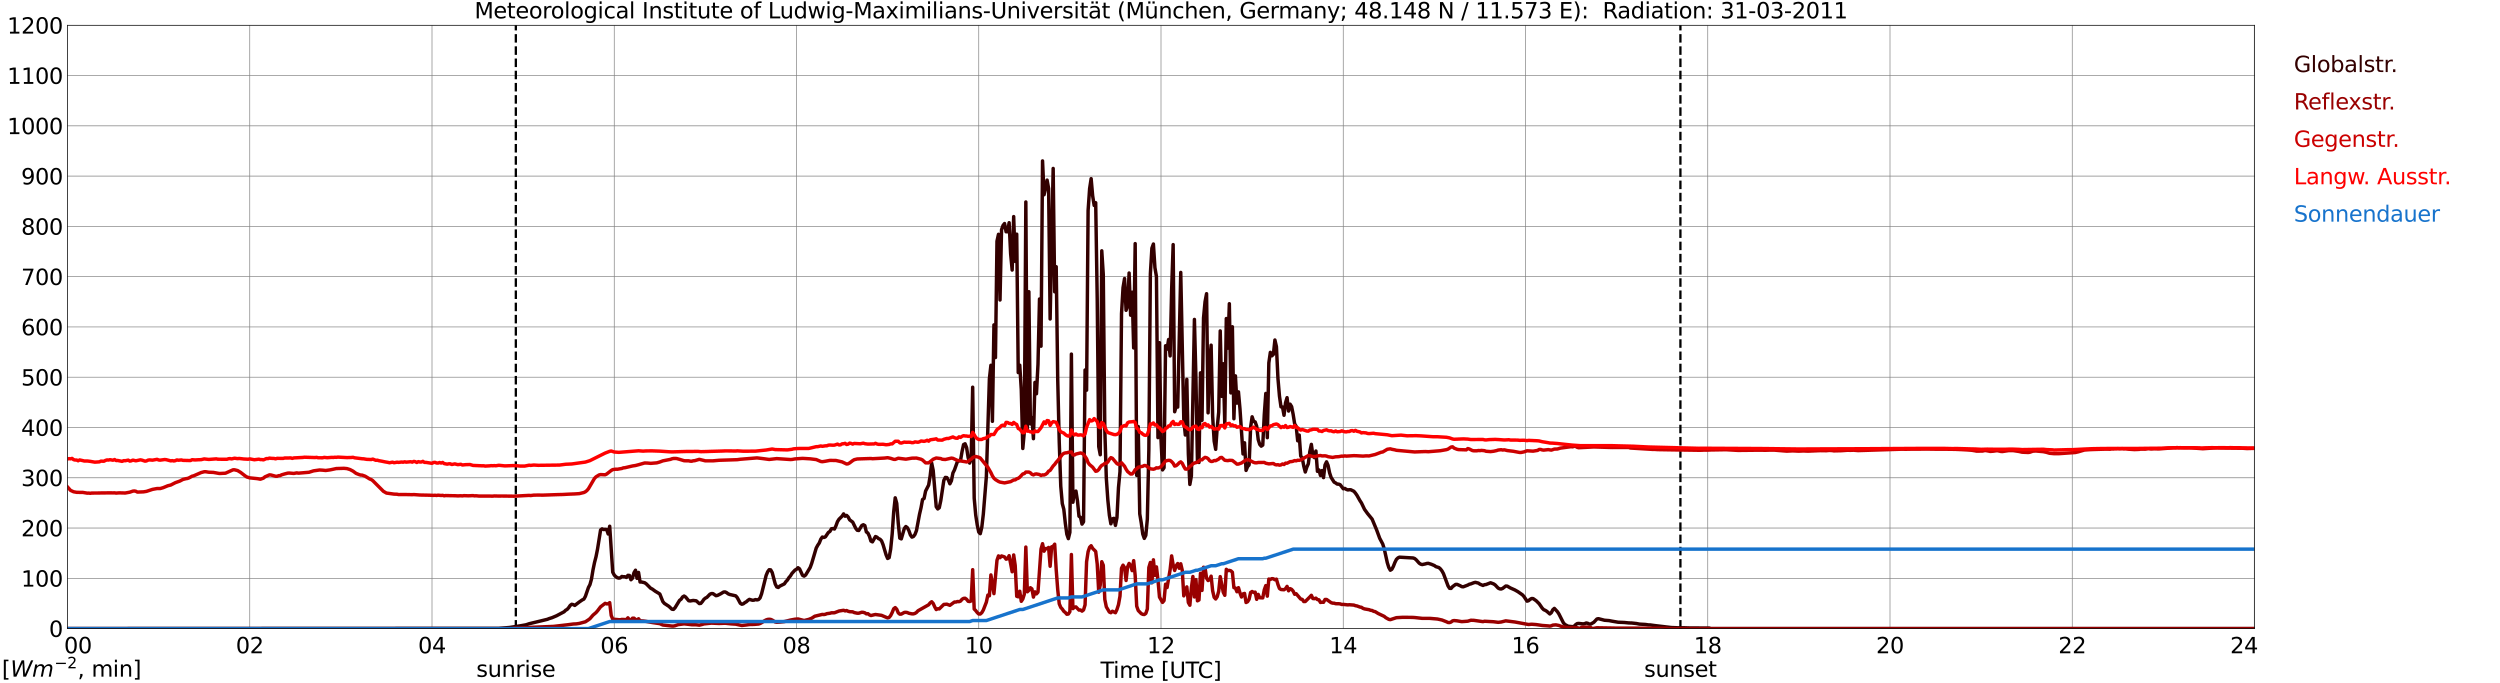 <?xml version="1.0" encoding="utf-8" standalone="no"?>
<!DOCTYPE svg PUBLIC "-//W3C//DTD SVG 1.1//EN"
  "http://www.w3.org/Graphics/SVG/1.1/DTD/svg11.dtd">
<svg xmlns:xlink="http://www.w3.org/1999/xlink" width="1085.4pt" height="296.64pt" viewBox="0 0 1085.4 296.64" xmlns="http://www.w3.org/2000/svg" version="1.1">
 <defs>
  <style type="text/css">*{stroke-linejoin: round; stroke-linecap: butt}</style>
 </defs>
 <g id="figure_1">
  <g id="patch_1">
   <path d="M 0 296.64 
L 1085.4 296.64 
L 1085.4 0 
L 0 0 
z
" style="fill: #ffffff"/>
  </g>
  <g id="axes_1">
   <g id="patch_2">
    <path d="M 29.306 272.909 
L 978.814 272.909 
L 978.814 10.976 
L 29.306 10.976 
z
" style="fill: #ffffff"/>
   </g>
   <g id="patch_3">
    <path d="M 978.814 272.909 
L 978.814 272.909 
L 978.814 10.976 
L 978.814 10.976 
z
" clip-path="url(#p101df8bc10)" style="fill: #d3d3d3; opacity: 0.25; stroke: #d3d3d3; stroke-linejoin: miter"/>
   </g>
   <g id="matplotlib.axis_1">
    <g id="xtick_1">
     <g id="line2d_1">
      <path d="M 29.306 272.909 
L 29.306 10.976 
" clip-path="url(#p101df8bc10)" style="fill: none; stroke: #808080; stroke-width: 0.3; stroke-linecap: square"/>
     </g>
     <g id="line2d_2"/>
     <g id="text_1">
      <!--    00 -->
      <g transform="translate(18.733 283.627) scale(0.095 -0.095)">
       <defs>
        <path id="DejaVuSans-20" transform="scale(0.016)"/>
        <path id="DejaVuSans-30" d="M 2034 4250 
Q 1547 4250 1301 3770 
Q 1056 3291 1056 2328 
Q 1056 1369 1301 889 
Q 1547 409 2034 409 
Q 2525 409 2770 889 
Q 3016 1369 3016 2328 
Q 3016 3291 2770 3770 
Q 2525 4250 2034 4250 
z
M 2034 4750 
Q 2819 4750 3233 4129 
Q 3647 3509 3647 2328 
Q 3647 1150 3233 529 
Q 2819 -91 2034 -91 
Q 1250 -91 836 529 
Q 422 1150 422 2328 
Q 422 3509 836 4129 
Q 1250 4750 2034 4750 
z
" transform="scale(0.016)"/>
       </defs>
       <use xlink:href="#DejaVuSans-20"/>
       <use xlink:href="#DejaVuSans-20" transform="translate(31.787 0)"/>
       <use xlink:href="#DejaVuSans-20" transform="translate(63.574 0)"/>
       <use xlink:href="#DejaVuSans-30" transform="translate(95.361 0)"/>
       <use xlink:href="#DejaVuSans-30" transform="translate(158.984 0)"/>
      </g>
     </g>
    </g>
    <g id="xtick_2">
     <g id="line2d_3">
      <path d="M 108.431 272.909 
L 108.431 10.976 
" clip-path="url(#p101df8bc10)" style="fill: none; stroke: #808080; stroke-width: 0.3; stroke-linecap: square"/>
     </g>
     <g id="line2d_4"/>
     <g id="text_2">
      <!-- 02 -->
      <g transform="translate(102.387 283.627) scale(0.095 -0.095)">
       <defs>
        <path id="DejaVuSans-32" d="M 1228 531 
L 3431 531 
L 3431 0 
L 469 0 
L 469 531 
Q 828 903 1448 1529 
Q 2069 2156 2228 2338 
Q 2531 2678 2651 2914 
Q 2772 3150 2772 3378 
Q 2772 3750 2511 3984 
Q 2250 4219 1831 4219 
Q 1534 4219 1204 4116 
Q 875 4013 500 3803 
L 500 4441 
Q 881 4594 1212 4672 
Q 1544 4750 1819 4750 
Q 2544 4750 2975 4387 
Q 3406 4025 3406 3419 
Q 3406 3131 3298 2873 
Q 3191 2616 2906 2266 
Q 2828 2175 2409 1742 
Q 1991 1309 1228 531 
z
" transform="scale(0.016)"/>
       </defs>
       <use xlink:href="#DejaVuSans-30"/>
       <use xlink:href="#DejaVuSans-32" transform="translate(63.623 0)"/>
      </g>
     </g>
    </g>
    <g id="xtick_3">
     <g id="line2d_5">
      <path d="M 187.557 272.909 
L 187.557 10.976 
" clip-path="url(#p101df8bc10)" style="fill: none; stroke: #808080; stroke-width: 0.3; stroke-linecap: square"/>
     </g>
     <g id="line2d_6"/>
     <g id="text_3">
      <!-- 04 -->
      <g transform="translate(181.513 283.627) scale(0.095 -0.095)">
       <defs>
        <path id="DejaVuSans-34" d="M 2419 4116 
L 825 1625 
L 2419 1625 
L 2419 4116 
z
M 2253 4666 
L 3047 4666 
L 3047 1625 
L 3713 1625 
L 3713 1100 
L 3047 1100 
L 3047 0 
L 2419 0 
L 2419 1100 
L 313 1100 
L 313 1709 
L 2253 4666 
z
" transform="scale(0.016)"/>
       </defs>
       <use xlink:href="#DejaVuSans-30"/>
       <use xlink:href="#DejaVuSans-34" transform="translate(63.623 0)"/>
      </g>
     </g>
    </g>
    <g id="xtick_4">
     <g id="line2d_7">
      <path d="M 266.683 272.909 
L 266.683 10.976 
" clip-path="url(#p101df8bc10)" style="fill: none; stroke: #808080; stroke-width: 0.3; stroke-linecap: square"/>
     </g>
     <g id="line2d_8"/>
     <g id="text_4">
      <!-- 06 -->
      <g transform="translate(260.638 283.627) scale(0.095 -0.095)">
       <defs>
        <path id="DejaVuSans-36" d="M 2113 2584 
Q 1688 2584 1439 2293 
Q 1191 2003 1191 1497 
Q 1191 994 1439 701 
Q 1688 409 2113 409 
Q 2538 409 2786 701 
Q 3034 994 3034 1497 
Q 3034 2003 2786 2293 
Q 2538 2584 2113 2584 
z
M 3366 4563 
L 3366 3988 
Q 3128 4100 2886 4159 
Q 2644 4219 2406 4219 
Q 1781 4219 1451 3797 
Q 1122 3375 1075 2522 
Q 1259 2794 1537 2939 
Q 1816 3084 2150 3084 
Q 2853 3084 3261 2657 
Q 3669 2231 3669 1497 
Q 3669 778 3244 343 
Q 2819 -91 2113 -91 
Q 1303 -91 875 529 
Q 447 1150 447 2328 
Q 447 3434 972 4092 
Q 1497 4750 2381 4750 
Q 2619 4750 2861 4703 
Q 3103 4656 3366 4563 
z
" transform="scale(0.016)"/>
       </defs>
       <use xlink:href="#DejaVuSans-30"/>
       <use xlink:href="#DejaVuSans-36" transform="translate(63.623 0)"/>
      </g>
     </g>
    </g>
    <g id="xtick_5">
     <g id="line2d_9">
      <path d="M 345.808 272.909 
L 345.808 10.976 
" clip-path="url(#p101df8bc10)" style="fill: none; stroke: #808080; stroke-width: 0.3; stroke-linecap: square"/>
     </g>
     <g id="line2d_10"/>
     <g id="text_5">
      <!-- 08 -->
      <g transform="translate(339.764 283.627) scale(0.095 -0.095)">
       <defs>
        <path id="DejaVuSans-38" d="M 2034 2216 
Q 1584 2216 1326 1975 
Q 1069 1734 1069 1313 
Q 1069 891 1326 650 
Q 1584 409 2034 409 
Q 2484 409 2743 651 
Q 3003 894 3003 1313 
Q 3003 1734 2745 1975 
Q 2488 2216 2034 2216 
z
M 1403 2484 
Q 997 2584 770 2862 
Q 544 3141 544 3541 
Q 544 4100 942 4425 
Q 1341 4750 2034 4750 
Q 2731 4750 3128 4425 
Q 3525 4100 3525 3541 
Q 3525 3141 3298 2862 
Q 3072 2584 2669 2484 
Q 3125 2378 3379 2068 
Q 3634 1759 3634 1313 
Q 3634 634 3220 271 
Q 2806 -91 2034 -91 
Q 1263 -91 848 271 
Q 434 634 434 1313 
Q 434 1759 690 2068 
Q 947 2378 1403 2484 
z
M 1172 3481 
Q 1172 3119 1398 2916 
Q 1625 2713 2034 2713 
Q 2441 2713 2670 2916 
Q 2900 3119 2900 3481 
Q 2900 3844 2670 4047 
Q 2441 4250 2034 4250 
Q 1625 4250 1398 4047 
Q 1172 3844 1172 3481 
z
" transform="scale(0.016)"/>
       </defs>
       <use xlink:href="#DejaVuSans-30"/>
       <use xlink:href="#DejaVuSans-38" transform="translate(63.623 0)"/>
      </g>
     </g>
    </g>
    <g id="xtick_6">
     <g id="line2d_11">
      <path d="M 424.934 272.909 
L 424.934 10.976 
" clip-path="url(#p101df8bc10)" style="fill: none; stroke: #808080; stroke-width: 0.3; stroke-linecap: square"/>
     </g>
     <g id="line2d_12"/>
     <g id="text_6">
      <!-- 10 -->
      <g transform="translate(418.89 283.627) scale(0.095 -0.095)">
       <defs>
        <path id="DejaVuSans-31" d="M 794 531 
L 1825 531 
L 1825 4091 
L 703 3866 
L 703 4441 
L 1819 4666 
L 2450 4666 
L 2450 531 
L 3481 531 
L 3481 0 
L 794 0 
L 794 531 
z
" transform="scale(0.016)"/>
       </defs>
       <use xlink:href="#DejaVuSans-31"/>
       <use xlink:href="#DejaVuSans-30" transform="translate(63.623 0)"/>
      </g>
     </g>
    </g>
    <g id="xtick_7">
     <g id="line2d_13">
      <path d="M 504.06 272.909 
L 504.06 10.976 
" clip-path="url(#p101df8bc10)" style="fill: none; stroke: #808080; stroke-width: 0.3; stroke-linecap: square"/>
     </g>
     <g id="line2d_14"/>
     <g id="text_7">
      <!-- 12 -->
      <g transform="translate(498.015 283.627) scale(0.095 -0.095)">
       <use xlink:href="#DejaVuSans-31"/>
       <use xlink:href="#DejaVuSans-32" transform="translate(63.623 0)"/>
      </g>
     </g>
    </g>
    <g id="xtick_8">
     <g id="line2d_15">
      <path d="M 583.185 272.909 
L 583.185 10.976 
" clip-path="url(#p101df8bc10)" style="fill: none; stroke: #808080; stroke-width: 0.3; stroke-linecap: square"/>
     </g>
     <g id="line2d_16"/>
     <g id="text_8">
      <!-- 14 -->
      <g transform="translate(577.141 283.627) scale(0.095 -0.095)">
       <use xlink:href="#DejaVuSans-31"/>
       <use xlink:href="#DejaVuSans-34" transform="translate(63.623 0)"/>
      </g>
     </g>
    </g>
    <g id="xtick_9">
     <g id="line2d_17">
      <path d="M 662.311 272.909 
L 662.311 10.976 
" clip-path="url(#p101df8bc10)" style="fill: none; stroke: #808080; stroke-width: 0.3; stroke-linecap: square"/>
     </g>
     <g id="line2d_18"/>
     <g id="text_9">
      <!-- 16 -->
      <g transform="translate(656.267 283.627) scale(0.095 -0.095)">
       <use xlink:href="#DejaVuSans-31"/>
       <use xlink:href="#DejaVuSans-36" transform="translate(63.623 0)"/>
      </g>
     </g>
    </g>
    <g id="xtick_10">
     <g id="line2d_19">
      <path d="M 741.437 272.909 
L 741.437 10.976 
" clip-path="url(#p101df8bc10)" style="fill: none; stroke: #808080; stroke-width: 0.3; stroke-linecap: square"/>
     </g>
     <g id="line2d_20"/>
     <g id="text_10">
      <!-- 18 -->
      <g transform="translate(735.392 283.627) scale(0.095 -0.095)">
       <use xlink:href="#DejaVuSans-31"/>
       <use xlink:href="#DejaVuSans-38" transform="translate(63.623 0)"/>
      </g>
     </g>
    </g>
    <g id="xtick_11">
     <g id="line2d_21">
      <path d="M 820.562 272.909 
L 820.562 10.976 
" clip-path="url(#p101df8bc10)" style="fill: none; stroke: #808080; stroke-width: 0.3; stroke-linecap: square"/>
     </g>
     <g id="line2d_22"/>
     <g id="text_11">
      <!-- 20 -->
      <g transform="translate(814.518 283.627) scale(0.095 -0.095)">
       <use xlink:href="#DejaVuSans-32"/>
       <use xlink:href="#DejaVuSans-30" transform="translate(63.623 0)"/>
      </g>
     </g>
    </g>
    <g id="xtick_12">
     <g id="line2d_23">
      <path d="M 899.688 272.909 
L 899.688 10.976 
" clip-path="url(#p101df8bc10)" style="fill: none; stroke: #808080; stroke-width: 0.3; stroke-linecap: square"/>
     </g>
     <g id="line2d_24"/>
     <g id="text_12">
      <!-- 22 -->
      <g transform="translate(893.644 283.627) scale(0.095 -0.095)">
       <use xlink:href="#DejaVuSans-32"/>
       <use xlink:href="#DejaVuSans-32" transform="translate(63.623 0)"/>
      </g>
     </g>
    </g>
    <g id="xtick_13">
     <g id="line2d_25">
      <path d="M 978.814 272.909 
L 978.814 10.976 
" clip-path="url(#p101df8bc10)" style="fill: none; stroke: #808080; stroke-width: 0.3; stroke-linecap: square"/>
     </g>
     <g id="line2d_26"/>
     <g id="text_13">
      <!-- 24    -->
      <g transform="translate(968.241 283.627) scale(0.095 -0.095)">
       <use xlink:href="#DejaVuSans-32"/>
       <use xlink:href="#DejaVuSans-34" transform="translate(63.623 0)"/>
       <use xlink:href="#DejaVuSans-20" transform="translate(127.246 0)"/>
       <use xlink:href="#DejaVuSans-20" transform="translate(159.033 0)"/>
       <use xlink:href="#DejaVuSans-20" transform="translate(190.82 0)"/>
      </g>
     </g>
    </g>
    <g id="text_14">
     <!-- Time [UTC] -->
     <g transform="translate(477.806 294.322) scale(0.095 -0.095)">
      <defs>
       <path id="DejaVuSans-54" d="M -19 4666 
L 3928 4666 
L 3928 4134 
L 2272 4134 
L 2272 0 
L 1638 0 
L 1638 4134 
L -19 4134 
L -19 4666 
z
" transform="scale(0.016)"/>
       <path id="DejaVuSans-69" d="M 603 3500 
L 1178 3500 
L 1178 0 
L 603 0 
L 603 3500 
z
M 603 4863 
L 1178 4863 
L 1178 4134 
L 603 4134 
L 603 4863 
z
" transform="scale(0.016)"/>
       <path id="DejaVuSans-6d" d="M 3328 2828 
Q 3544 3216 3844 3400 
Q 4144 3584 4550 3584 
Q 5097 3584 5394 3201 
Q 5691 2819 5691 2113 
L 5691 0 
L 5113 0 
L 5113 2094 
Q 5113 2597 4934 2840 
Q 4756 3084 4391 3084 
Q 3944 3084 3684 2787 
Q 3425 2491 3425 1978 
L 3425 0 
L 2847 0 
L 2847 2094 
Q 2847 2600 2669 2842 
Q 2491 3084 2119 3084 
Q 1678 3084 1418 2786 
Q 1159 2488 1159 1978 
L 1159 0 
L 581 0 
L 581 3500 
L 1159 3500 
L 1159 2956 
Q 1356 3278 1631 3431 
Q 1906 3584 2284 3584 
Q 2666 3584 2933 3390 
Q 3200 3197 3328 2828 
z
" transform="scale(0.016)"/>
       <path id="DejaVuSans-65" d="M 3597 1894 
L 3597 1613 
L 953 1613 
Q 991 1019 1311 708 
Q 1631 397 2203 397 
Q 2534 397 2845 478 
Q 3156 559 3463 722 
L 3463 178 
Q 3153 47 2828 -22 
Q 2503 -91 2169 -91 
Q 1331 -91 842 396 
Q 353 884 353 1716 
Q 353 2575 817 3079 
Q 1281 3584 2069 3584 
Q 2775 3584 3186 3129 
Q 3597 2675 3597 1894 
z
M 3022 2063 
Q 3016 2534 2758 2815 
Q 2500 3097 2075 3097 
Q 1594 3097 1305 2825 
Q 1016 2553 972 2059 
L 3022 2063 
z
" transform="scale(0.016)"/>
       <path id="DejaVuSans-5b" d="M 550 4863 
L 1875 4863 
L 1875 4416 
L 1125 4416 
L 1125 -397 
L 1875 -397 
L 1875 -844 
L 550 -844 
L 550 4863 
z
" transform="scale(0.016)"/>
       <path id="DejaVuSans-55" d="M 556 4666 
L 1191 4666 
L 1191 1831 
Q 1191 1081 1462 751 
Q 1734 422 2344 422 
Q 2950 422 3222 751 
Q 3494 1081 3494 1831 
L 3494 4666 
L 4128 4666 
L 4128 1753 
Q 4128 841 3676 375 
Q 3225 -91 2344 -91 
Q 1459 -91 1007 375 
Q 556 841 556 1753 
L 556 4666 
z
" transform="scale(0.016)"/>
       <path id="DejaVuSans-43" d="M 4122 4306 
L 4122 3641 
Q 3803 3938 3442 4084 
Q 3081 4231 2675 4231 
Q 1875 4231 1450 3742 
Q 1025 3253 1025 2328 
Q 1025 1406 1450 917 
Q 1875 428 2675 428 
Q 3081 428 3442 575 
Q 3803 722 4122 1019 
L 4122 359 
Q 3791 134 3420 21 
Q 3050 -91 2638 -91 
Q 1578 -91 968 557 
Q 359 1206 359 2328 
Q 359 3453 968 4101 
Q 1578 4750 2638 4750 
Q 3056 4750 3426 4639 
Q 3797 4528 4122 4306 
z
" transform="scale(0.016)"/>
       <path id="DejaVuSans-5d" d="M 1947 4863 
L 1947 -844 
L 622 -844 
L 622 -397 
L 1369 -397 
L 1369 4416 
L 622 4416 
L 622 4863 
L 1947 4863 
z
" transform="scale(0.016)"/>
      </defs>
      <use xlink:href="#DejaVuSans-54"/>
      <use xlink:href="#DejaVuSans-69" transform="translate(57.959 0)"/>
      <use xlink:href="#DejaVuSans-6d" transform="translate(85.742 0)"/>
      <use xlink:href="#DejaVuSans-65" transform="translate(183.154 0)"/>
      <use xlink:href="#DejaVuSans-20" transform="translate(244.678 0)"/>
      <use xlink:href="#DejaVuSans-5b" transform="translate(276.465 0)"/>
      <use xlink:href="#DejaVuSans-55" transform="translate(315.479 0)"/>
      <use xlink:href="#DejaVuSans-54" transform="translate(388.672 0)"/>
      <use xlink:href="#DejaVuSans-43" transform="translate(443.881 0)"/>
      <use xlink:href="#DejaVuSans-5d" transform="translate(513.705 0)"/>
     </g>
    </g>
   </g>
   <g id="matplotlib.axis_2">
    <g id="ytick_1">
     <g id="line2d_27">
      <path d="M 29.306 272.909 
L 978.814 272.909 
" clip-path="url(#p101df8bc10)" style="fill: none; stroke: #808080; stroke-width: 0.3; stroke-linecap: square"/>
     </g>
     <g id="line2d_28"/>
     <g id="text_15">
      <!-- 0 -->
      <g transform="translate(21.261 276.518) scale(0.095 -0.095)">
       <use xlink:href="#DejaVuSans-30"/>
      </g>
     </g>
    </g>
    <g id="ytick_2">
     <g id="line2d_29">
      <path d="M 29.306 251.081 
L 978.814 251.081 
" clip-path="url(#p101df8bc10)" style="fill: none; stroke: #808080; stroke-width: 0.3; stroke-linecap: square"/>
     </g>
     <g id="line2d_30"/>
     <g id="text_16">
      <!-- 100 -->
      <g transform="translate(9.173 254.69) scale(0.095 -0.095)">
       <use xlink:href="#DejaVuSans-31"/>
       <use xlink:href="#DejaVuSans-30" transform="translate(63.623 0)"/>
       <use xlink:href="#DejaVuSans-30" transform="translate(127.246 0)"/>
      </g>
     </g>
    </g>
    <g id="ytick_3">
     <g id="line2d_31">
      <path d="M 29.306 229.253 
L 978.814 229.253 
" clip-path="url(#p101df8bc10)" style="fill: none; stroke: #808080; stroke-width: 0.3; stroke-linecap: square"/>
     </g>
     <g id="line2d_32"/>
     <g id="text_17">
      <!-- 200 -->
      <g transform="translate(9.173 232.863) scale(0.095 -0.095)">
       <use xlink:href="#DejaVuSans-32"/>
       <use xlink:href="#DejaVuSans-30" transform="translate(63.623 0)"/>
       <use xlink:href="#DejaVuSans-30" transform="translate(127.246 0)"/>
      </g>
     </g>
    </g>
    <g id="ytick_4">
     <g id="line2d_33">
      <path d="M 29.306 207.426 
L 978.814 207.426 
" clip-path="url(#p101df8bc10)" style="fill: none; stroke: #808080; stroke-width: 0.3; stroke-linecap: square"/>
     </g>
     <g id="line2d_34"/>
     <g id="text_18">
      <!-- 300 -->
      <g transform="translate(9.173 211.035) scale(0.095 -0.095)">
       <defs>
        <path id="DejaVuSans-33" d="M 2597 2516 
Q 3050 2419 3304 2112 
Q 3559 1806 3559 1356 
Q 3559 666 3084 287 
Q 2609 -91 1734 -91 
Q 1441 -91 1130 -33 
Q 819 25 488 141 
L 488 750 
Q 750 597 1062 519 
Q 1375 441 1716 441 
Q 2309 441 2620 675 
Q 2931 909 2931 1356 
Q 2931 1769 2642 2001 
Q 2353 2234 1838 2234 
L 1294 2234 
L 1294 2753 
L 1863 2753 
Q 2328 2753 2575 2939 
Q 2822 3125 2822 3475 
Q 2822 3834 2567 4026 
Q 2313 4219 1838 4219 
Q 1578 4219 1281 4162 
Q 984 4106 628 3988 
L 628 4550 
Q 988 4650 1302 4700 
Q 1616 4750 1894 4750 
Q 2613 4750 3031 4423 
Q 3450 4097 3450 3541 
Q 3450 3153 3228 2886 
Q 3006 2619 2597 2516 
z
" transform="scale(0.016)"/>
       </defs>
       <use xlink:href="#DejaVuSans-33"/>
       <use xlink:href="#DejaVuSans-30" transform="translate(63.623 0)"/>
       <use xlink:href="#DejaVuSans-30" transform="translate(127.246 0)"/>
      </g>
     </g>
    </g>
    <g id="ytick_5">
     <g id="line2d_35">
      <path d="M 29.306 185.598 
L 978.814 185.598 
" clip-path="url(#p101df8bc10)" style="fill: none; stroke: #808080; stroke-width: 0.3; stroke-linecap: square"/>
     </g>
     <g id="line2d_36"/>
     <g id="text_19">
      <!-- 400 -->
      <g transform="translate(9.173 189.207) scale(0.095 -0.095)">
       <use xlink:href="#DejaVuSans-34"/>
       <use xlink:href="#DejaVuSans-30" transform="translate(63.623 0)"/>
       <use xlink:href="#DejaVuSans-30" transform="translate(127.246 0)"/>
      </g>
     </g>
    </g>
    <g id="ytick_6">
     <g id="line2d_37">
      <path d="M 29.306 163.77 
L 978.814 163.77 
" clip-path="url(#p101df8bc10)" style="fill: none; stroke: #808080; stroke-width: 0.3; stroke-linecap: square"/>
     </g>
     <g id="line2d_38"/>
     <g id="text_20">
      <!-- 500 -->
      <g transform="translate(9.173 167.379) scale(0.095 -0.095)">
       <defs>
        <path id="DejaVuSans-35" d="M 691 4666 
L 3169 4666 
L 3169 4134 
L 1269 4134 
L 1269 2991 
Q 1406 3038 1543 3061 
Q 1681 3084 1819 3084 
Q 2600 3084 3056 2656 
Q 3513 2228 3513 1497 
Q 3513 744 3044 326 
Q 2575 -91 1722 -91 
Q 1428 -91 1123 -41 
Q 819 9 494 109 
L 494 744 
Q 775 591 1075 516 
Q 1375 441 1709 441 
Q 2250 441 2565 725 
Q 2881 1009 2881 1497 
Q 2881 1984 2565 2268 
Q 2250 2553 1709 2553 
Q 1456 2553 1204 2497 
Q 953 2441 691 2322 
L 691 4666 
z
" transform="scale(0.016)"/>
       </defs>
       <use xlink:href="#DejaVuSans-35"/>
       <use xlink:href="#DejaVuSans-30" transform="translate(63.623 0)"/>
       <use xlink:href="#DejaVuSans-30" transform="translate(127.246 0)"/>
      </g>
     </g>
    </g>
    <g id="ytick_7">
     <g id="line2d_39">
      <path d="M 29.306 141.942 
L 978.814 141.942 
" clip-path="url(#p101df8bc10)" style="fill: none; stroke: #808080; stroke-width: 0.3; stroke-linecap: square"/>
     </g>
     <g id="line2d_40"/>
     <g id="text_21">
      <!-- 600 -->
      <g transform="translate(9.173 145.551) scale(0.095 -0.095)">
       <use xlink:href="#DejaVuSans-36"/>
       <use xlink:href="#DejaVuSans-30" transform="translate(63.623 0)"/>
       <use xlink:href="#DejaVuSans-30" transform="translate(127.246 0)"/>
      </g>
     </g>
    </g>
    <g id="ytick_8">
     <g id="line2d_41">
      <path d="M 29.306 120.114 
L 978.814 120.114 
" clip-path="url(#p101df8bc10)" style="fill: none; stroke: #808080; stroke-width: 0.3; stroke-linecap: square"/>
     </g>
     <g id="line2d_42"/>
     <g id="text_22">
      <!-- 700 -->
      <g transform="translate(9.173 123.724) scale(0.095 -0.095)">
       <defs>
        <path id="DejaVuSans-37" d="M 525 4666 
L 3525 4666 
L 3525 4397 
L 1831 0 
L 1172 0 
L 2766 4134 
L 525 4134 
L 525 4666 
z
" transform="scale(0.016)"/>
       </defs>
       <use xlink:href="#DejaVuSans-37"/>
       <use xlink:href="#DejaVuSans-30" transform="translate(63.623 0)"/>
       <use xlink:href="#DejaVuSans-30" transform="translate(127.246 0)"/>
      </g>
     </g>
    </g>
    <g id="ytick_9">
     <g id="line2d_43">
      <path d="M 29.306 98.287 
L 978.814 98.287 
" clip-path="url(#p101df8bc10)" style="fill: none; stroke: #808080; stroke-width: 0.3; stroke-linecap: square"/>
     </g>
     <g id="line2d_44"/>
     <g id="text_23">
      <!-- 800 -->
      <g transform="translate(9.173 101.896) scale(0.095 -0.095)">
       <use xlink:href="#DejaVuSans-38"/>
       <use xlink:href="#DejaVuSans-30" transform="translate(63.623 0)"/>
       <use xlink:href="#DejaVuSans-30" transform="translate(127.246 0)"/>
      </g>
     </g>
    </g>
    <g id="ytick_10">
     <g id="line2d_45">
      <path d="M 29.306 76.459 
L 978.814 76.459 
" clip-path="url(#p101df8bc10)" style="fill: none; stroke: #808080; stroke-width: 0.3; stroke-linecap: square"/>
     </g>
     <g id="line2d_46"/>
     <g id="text_24">
      <!-- 900 -->
      <g transform="translate(9.173 80.068) scale(0.095 -0.095)">
       <defs>
        <path id="DejaVuSans-39" d="M 703 97 
L 703 672 
Q 941 559 1184 500 
Q 1428 441 1663 441 
Q 2288 441 2617 861 
Q 2947 1281 2994 2138 
Q 2813 1869 2534 1725 
Q 2256 1581 1919 1581 
Q 1219 1581 811 2004 
Q 403 2428 403 3163 
Q 403 3881 828 4315 
Q 1253 4750 1959 4750 
Q 2769 4750 3195 4129 
Q 3622 3509 3622 2328 
Q 3622 1225 3098 567 
Q 2575 -91 1691 -91 
Q 1453 -91 1209 -44 
Q 966 3 703 97 
z
M 1959 2075 
Q 2384 2075 2632 2365 
Q 2881 2656 2881 3163 
Q 2881 3666 2632 3958 
Q 2384 4250 1959 4250 
Q 1534 4250 1286 3958 
Q 1038 3666 1038 3163 
Q 1038 2656 1286 2365 
Q 1534 2075 1959 2075 
z
" transform="scale(0.016)"/>
       </defs>
       <use xlink:href="#DejaVuSans-39"/>
       <use xlink:href="#DejaVuSans-30" transform="translate(63.623 0)"/>
       <use xlink:href="#DejaVuSans-30" transform="translate(127.246 0)"/>
      </g>
     </g>
    </g>
    <g id="ytick_11">
     <g id="line2d_47">
      <path d="M 29.306 54.631 
L 978.814 54.631 
" clip-path="url(#p101df8bc10)" style="fill: none; stroke: #808080; stroke-width: 0.3; stroke-linecap: square"/>
     </g>
     <g id="line2d_48"/>
     <g id="text_25">
      <!-- 1000 -->
      <g transform="translate(3.128 58.24) scale(0.095 -0.095)">
       <use xlink:href="#DejaVuSans-31"/>
       <use xlink:href="#DejaVuSans-30" transform="translate(63.623 0)"/>
       <use xlink:href="#DejaVuSans-30" transform="translate(127.246 0)"/>
       <use xlink:href="#DejaVuSans-30" transform="translate(190.869 0)"/>
      </g>
     </g>
    </g>
    <g id="ytick_12">
     <g id="line2d_49">
      <path d="M 29.306 32.803 
L 978.814 32.803 
" clip-path="url(#p101df8bc10)" style="fill: none; stroke: #808080; stroke-width: 0.3; stroke-linecap: square"/>
     </g>
     <g id="line2d_50"/>
     <g id="text_26">
      <!-- 1100 -->
      <g transform="translate(3.128 36.413) scale(0.095 -0.095)">
       <use xlink:href="#DejaVuSans-31"/>
       <use xlink:href="#DejaVuSans-31" transform="translate(63.623 0)"/>
       <use xlink:href="#DejaVuSans-30" transform="translate(127.246 0)"/>
       <use xlink:href="#DejaVuSans-30" transform="translate(190.869 0)"/>
      </g>
     </g>
    </g>
    <g id="ytick_13">
     <g id="line2d_51">
      <path d="M 29.306 10.976 
L 978.814 10.976 
" clip-path="url(#p101df8bc10)" style="fill: none; stroke: #808080; stroke-width: 0.3; stroke-linecap: square"/>
     </g>
     <g id="line2d_52"/>
     <g id="text_27">
      <!-- 1200 -->
      <g transform="translate(3.128 14.585) scale(0.095 -0.095)">
       <use xlink:href="#DejaVuSans-31"/>
       <use xlink:href="#DejaVuSans-32" transform="translate(63.623 0)"/>
       <use xlink:href="#DejaVuSans-30" transform="translate(127.246 0)"/>
       <use xlink:href="#DejaVuSans-30" transform="translate(190.869 0)"/>
      </g>
     </g>
    </g>
   </g>
   <g id="line2d_53">
    <path d="M 223.955 272.909 
L 223.955 10.976 
" clip-path="url(#p101df8bc10)" style="fill: none; stroke-dasharray: 3.7,1.6; stroke-dashoffset: 0; stroke: #000000"/>
   </g>
   <g id="line2d_54">
    <path d="M 729.568 272.909 
L 729.568 10.976 
" clip-path="url(#p101df8bc10)" style="fill: none; stroke-dasharray: 3.7,1.6; stroke-dashoffset: 0; stroke: #000000"/>
   </g>
   <g id="line2d_55">
    <path d="M 29.306 272.909 
L 216.57 272.815 
L 221.186 272.429 
L 225.801 271.717 
L 227.779 271.372 
L 228.439 271.243 
L 229.757 270.792 
L 235.033 269.521 
L 237.67 268.875 
L 238.329 268.596 
L 239.648 268.187 
L 241.626 267.347 
L 244.923 265.603 
L 245.583 264.937 
L 246.242 264.571 
L 246.901 263.818 
L 247.561 262.848 
L 248.22 262.353 
L 248.88 262.504 
L 249.539 262.848 
L 251.517 261.342 
L 252.836 260.436 
L 253.495 260.116 
L 254.155 258.908 
L 255.473 255.078 
L 256.133 253.829 
L 256.792 251.439 
L 257.451 247.458 
L 258.111 244.249 
L 258.77 241.689 
L 259.43 238.373 
L 260.748 230.085 
L 261.408 229.611 
L 262.067 229.912 
L 262.726 229.827 
L 263.386 229.912 
L 264.045 231.829 
L 264.705 228.472 
L 266.023 248.427 
L 266.683 249.675 
L 267.342 250.341 
L 268.002 250.815 
L 268.661 250.987 
L 269.32 250.88 
L 269.98 250.278 
L 270.639 250.407 
L 271.298 250.385 
L 271.958 250.708 
L 272.617 249.782 
L 273.277 249.846 
L 273.936 251.699 
L 274.595 251.053 
L 275.255 248.641 
L 275.914 247.565 
L 276.573 251.094 
L 277.233 248.534 
L 277.892 252.688 
L 278.552 252.688 
L 279.87 252.989 
L 280.53 253.441 
L 282.508 255.401 
L 283.167 255.724 
L 284.486 256.691 
L 286.464 257.876 
L 287.783 261.192 
L 288.442 261.967 
L 290.42 263.257 
L 291.739 264.505 
L 292.399 264.571 
L 293.058 263.881 
L 295.036 260.653 
L 295.696 260.157 
L 296.355 259.168 
L 297.014 258.78 
L 297.674 259.21 
L 298.992 260.803 
L 299.652 260.91 
L 300.971 260.696 
L 302.289 260.847 
L 303.608 262.052 
L 304.267 261.967 
L 304.927 261.192 
L 305.586 260.244 
L 306.246 259.683 
L 306.905 259.341 
L 308.224 257.983 
L 308.883 257.704 
L 309.543 257.725 
L 310.861 258.629 
L 311.521 258.5 
L 312.839 257.832 
L 314.158 257.036 
L 314.818 256.994 
L 315.477 257.315 
L 316.136 257.811 
L 316.796 258.092 
L 319.433 258.695 
L 320.093 259.469 
L 321.411 261.923 
L 322.071 262.331 
L 322.73 262.139 
L 323.39 261.622 
L 324.049 261.255 
L 324.708 260.653 
L 325.368 260.223 
L 326.686 260.609 
L 327.346 260.567 
L 328.005 260.308 
L 328.665 260.458 
L 329.324 260.308 
L 329.983 259.598 
L 330.643 257.811 
L 332.621 249.846 
L 333.28 248.254 
L 333.94 247.348 
L 334.599 247.414 
L 335.258 248.577 
L 336.577 253.55 
L 337.236 254.82 
L 337.896 255.056 
L 338.555 254.475 
L 340.533 253.506 
L 341.193 252.537 
L 341.852 251.849 
L 342.512 250.793 
L 343.171 250.04 
L 343.83 248.964 
L 345.149 247.521 
L 345.808 247.156 
L 346.468 246.488 
L 347.127 246.962 
L 348.446 249.804 
L 349.105 250.127 
L 349.765 249.654 
L 351.083 247.479 
L 351.743 246.382 
L 352.402 244.594 
L 354.38 237.921 
L 355.04 236.716 
L 355.699 235.747 
L 356.359 234.088 
L 357.018 233.163 
L 357.677 233.357 
L 358.337 233.099 
L 359.655 231.161 
L 360.315 230.731 
L 360.974 229.568 
L 361.634 229.482 
L 362.293 229.677 
L 362.952 228.256 
L 363.612 226.446 
L 364.271 225.414 
L 365.59 224.122 
L 366.249 223.111 
L 366.909 224.122 
L 367.568 223.779 
L 368.227 224.445 
L 368.887 225.693 
L 370.206 226.684 
L 371.524 229.376 
L 372.184 230.214 
L 372.843 230.323 
L 374.162 228.149 
L 374.821 227.826 
L 375.481 228.19 
L 376.14 230.947 
L 376.799 231.421 
L 377.459 232.798 
L 378.118 234.907 
L 378.777 235.252 
L 380.096 232.949 
L 380.756 233.228 
L 381.415 233.852 
L 382.074 234.11 
L 382.734 234.822 
L 383.393 236.478 
L 384.712 240.914 
L 385.371 242.463 
L 386.031 242.097 
L 386.69 238.417 
L 387.349 231.829 
L 388.009 222.229 
L 388.668 216.137 
L 389.328 218.547 
L 389.987 227.201 
L 390.646 233.636 
L 391.306 233.959 
L 392.624 229.439 
L 393.284 228.601 
L 393.943 229.116 
L 394.603 230.386 
L 395.262 232.259 
L 395.921 233.184 
L 396.581 232.927 
L 397.24 232.045 
L 397.899 230.323 
L 399.218 223.262 
L 399.878 220.42 
L 400.537 216.868 
L 401.196 216.416 
L 401.856 213.208 
L 403.175 210.604 
L 403.834 206.644 
L 404.493 201.026 
L 405.153 204.232 
L 406.471 220.011 
L 407.131 220.959 
L 407.79 220.441 
L 408.45 217.342 
L 409.768 208.58 
L 410.428 207.266 
L 411.087 207.353 
L 411.746 208.408 
L 412.406 210.045 
L 413.065 208.731 
L 413.725 205.33 
L 414.384 204.038 
L 415.703 200.314 
L 417.022 199.906 
L 417.681 196.051 
L 418.34 193.017 
L 419 192.672 
L 419.659 194.329 
L 420.318 198.614 
L 420.978 201.045 
L 421.637 199.323 
L 422.297 168.112 
L 422.956 216.288 
L 423.615 223.606 
L 424.275 227.911 
L 424.934 231.01 
L 425.593 231.7 
L 426.253 228.943 
L 426.912 223.283 
L 428.231 207.03 
L 429.55 164.517 
L 430.209 158.597 
L 430.869 182.922 
L 431.528 141.052 
L 432.187 155.238 
L 432.847 104.715 
L 433.506 101.722 
L 434.165 130.245 
L 434.825 99.764 
L 435.484 97.87 
L 436.144 97.051 
L 436.803 100.624 
L 437.462 100.624 
L 438.122 96.687 
L 438.781 110.248 
L 439.44 117.244 
L 440.1 94.039 
L 440.759 113.498 
L 441.419 101.659 
L 442.078 161.76 
L 442.737 158.553 
L 443.397 169.209 
L 444.056 194.717 
L 444.716 187.549 
L 445.375 87.687 
L 446.034 186.215 
L 446.694 126.652 
L 447.353 184.039 
L 448.012 181.306 
L 448.672 190.454 
L 449.331 166.023 
L 449.991 170.951 
L 450.65 158.208 
L 451.309 129.815 
L 451.969 150.309 
L 452.628 69.865 
L 453.287 84.546 
L 453.947 81.833 
L 454.606 78.194 
L 455.266 81.855 
L 455.925 138.491 
L 457.244 73.137 
L 457.903 126.693 
L 458.563 115.801 
L 459.222 164.881 
L 459.881 191.919 
L 460.541 211.099 
L 461.2 218.634 
L 461.859 221.109 
L 462.519 227.201 
L 463.178 231.958 
L 463.838 233.852 
L 464.497 231.139 
L 465.156 153.731 
L 465.816 218.051 
L 466.475 213.574 
L 467.134 213.208 
L 467.794 217.449 
L 468.453 224.122 
L 469.113 224.617 
L 469.772 227.544 
L 470.431 226.555 
L 471.091 160.642 
L 471.75 169.402 
L 472.409 91.391 
L 473.069 81.898 
L 473.728 77.57 
L 474.388 85.02 
L 475.047 89.195 
L 475.706 88.01 
L 476.366 129.858 
L 477.025 193.899 
L 477.685 197.431 
L 478.344 108.891 
L 479.003 119.224 
L 479.663 186.624 
L 480.322 207.677 
L 480.981 217.104 
L 481.641 223.67 
L 482.3 227.415 
L 482.96 225.263 
L 483.619 225.047 
L 484.278 228.105 
L 484.938 224.704 
L 485.597 211.702 
L 486.256 204.728 
L 486.916 136.186 
L 487.575 124.886 
L 488.235 120.924 
L 488.894 134.724 
L 489.553 132.785 
L 490.213 118.536 
L 490.872 136.854 
L 491.532 126.866 
L 492.191 151.062 
L 492.85 105.769 
L 493.51 206.406 
L 494.169 185.181 
L 494.828 223.089 
L 495.488 227.071 
L 496.147 231.873 
L 496.807 233.745 
L 497.466 232.431 
L 498.125 225.414 
L 498.785 195.191 
L 499.444 118.901 
L 500.103 107.751 
L 500.763 105.942 
L 501.422 116.212 
L 502.082 120.064 
L 502.741 190.003 
L 503.4 148.781 
L 504.06 190.777 
L 504.719 204.016 
L 505.379 203.091 
L 506.038 150.115 
L 506.697 151.601 
L 507.357 147.401 
L 508.016 154.528 
L 508.675 125.918 
L 509.335 106.201 
L 509.994 178.766 
L 510.654 176.397 
L 511.313 176.742 
L 512.632 118.277 
L 513.95 182.016 
L 514.61 188.863 
L 515.269 164.689 
L 515.929 197.108 
L 516.588 210.324 
L 517.247 206.622 
L 518.566 138.683 
L 519.226 164.193 
L 519.885 200.401 
L 520.544 200.788 
L 521.204 161.869 
L 521.863 182.489 
L 522.522 138.039 
L 523.182 131 
L 523.841 127.512 
L 524.501 179.239 
L 525.16 157.089 
L 525.819 149.857 
L 526.479 180.748 
L 527.138 191.511 
L 527.797 195.084 
L 528.457 185.655 
L 529.116 178.938 
L 529.776 143.678 
L 530.435 172.071 
L 531.094 157.929 
L 531.754 184.513 
L 532.413 138.297 
L 533.073 151.169 
L 533.732 131.86 
L 534.391 170.587 
L 535.051 141.87 
L 535.71 181.802 
L 536.369 163.181 
L 537.029 175.02 
L 537.688 170.135 
L 538.348 177.517 
L 539.666 197.086 
L 540.326 192.242 
L 540.985 204.232 
L 541.644 202.617 
L 542.304 201.864 
L 542.963 185.526 
L 543.623 180.962 
L 544.282 182.963 
L 544.941 183.179 
L 545.601 185.052 
L 546.26 190.821 
L 546.919 192.93 
L 547.579 193.705 
L 548.238 193.233 
L 548.898 180.014 
L 549.557 170.823 
L 550.216 190.024 
L 550.876 157.562 
L 551.535 152.978 
L 552.195 154.484 
L 552.854 153.838 
L 553.513 147.617 
L 554.173 150.503 
L 554.832 164.257 
L 555.491 171.964 
L 556.151 176.635 
L 556.81 176.701 
L 557.47 180.294 
L 558.129 174.869 
L 558.788 172.654 
L 559.448 178.464 
L 560.107 175.472 
L 560.766 176.528 
L 561.426 179.864 
L 562.085 183.998 
L 562.745 185.074 
L 563.404 191.38 
L 564.063 188.883 
L 564.723 198.033 
L 565.382 198.786 
L 566.042 202.359 
L 566.701 204.922 
L 567.36 202.833 
L 568.02 201.368 
L 568.679 196.01 
L 569.338 192.93 
L 569.998 197.645 
L 570.657 198.679 
L 571.317 195.815 
L 571.976 204.64 
L 572.635 204.038 
L 573.295 206.428 
L 573.954 204.317 
L 574.613 207.353 
L 575.273 201.886 
L 575.932 200.508 
L 576.592 202.036 
L 577.251 205.265 
L 577.91 207.266 
L 579.229 209.333 
L 579.889 209.678 
L 580.548 210.174 
L 581.207 210.195 
L 581.867 210.453 
L 583.185 212.197 
L 583.845 212.046 
L 584.504 212.455 
L 585.164 212.714 
L 585.823 212.605 
L 586.482 212.649 
L 587.801 213.295 
L 588.46 214.07 
L 589.12 215.017 
L 590.439 217.364 
L 591.098 218.374 
L 592.417 221.131 
L 593.736 222.96 
L 595.714 225.37 
L 597.692 230.107 
L 599.011 233.702 
L 600.329 236.199 
L 600.989 238.307 
L 602.307 244.293 
L 602.967 246.401 
L 603.626 247.565 
L 604.286 247.156 
L 604.945 245.886 
L 605.604 244.207 
L 606.264 242.872 
L 606.923 242.226 
L 607.582 241.902 
L 613.517 242.247 
L 614.176 242.485 
L 614.836 243.022 
L 616.154 244.509 
L 616.814 244.939 
L 617.473 245.111 
L 618.792 244.832 
L 619.451 244.637 
L 620.111 244.572 
L 621.429 244.982 
L 622.748 245.541 
L 623.408 246.015 
L 624.726 246.423 
L 625.386 247.006 
L 626.045 247.866 
L 626.705 249.071 
L 628.683 254.388 
L 629.342 255.423 
L 630.001 255.464 
L 630.661 254.689 
L 631.98 253.722 
L 632.639 253.722 
L 633.958 254.303 
L 634.617 254.689 
L 635.276 254.776 
L 637.255 254.023 
L 637.914 253.657 
L 638.573 253.506 
L 639.892 252.989 
L 640.552 252.838 
L 641.87 253.161 
L 642.53 253.635 
L 643.848 254.174 
L 644.508 253.851 
L 645.167 253.785 
L 647.145 253.011 
L 648.464 253.506 
L 649.123 253.936 
L 650.442 255.335 
L 651.102 255.658 
L 651.761 255.724 
L 652.42 255.444 
L 653.739 254.432 
L 654.399 254.475 
L 655.717 255.25 
L 657.695 256.132 
L 659.014 256.885 
L 660.992 258.262 
L 661.652 258.996 
L 662.97 260.997 
L 663.63 260.803 
L 664.289 260.244 
L 664.949 259.856 
L 665.608 259.878 
L 666.927 260.803 
L 668.246 262.117 
L 669.564 264.031 
L 670.224 264.699 
L 670.883 264.979 
L 671.542 265.389 
L 672.861 266.55 
L 673.521 265.992 
L 674.18 264.721 
L 674.839 264.141 
L 676.158 265.562 
L 676.817 266.55 
L 678.796 270.468 
L 679.455 271.158 
L 680.774 271.868 
L 682.752 272.084 
L 683.411 271.911 
L 684.071 271.222 
L 684.73 270.748 
L 685.389 270.663 
L 687.368 270.879 
L 688.027 270.748 
L 688.686 270.468 
L 689.346 270.619 
L 690.005 270.964 
L 690.664 270.942 
L 691.983 270.167 
L 693.302 268.746 
L 693.961 268.596 
L 696.599 269.285 
L 698.577 269.436 
L 699.896 269.694 
L 702.533 270.145 
L 705.171 270.255 
L 707.149 270.447 
L 708.468 270.49 
L 710.446 270.706 
L 711.765 270.964 
L 714.402 271.115 
L 715.721 271.309 
L 716.38 271.309 
L 718.358 271.588 
L 725.612 272.448 
L 728.909 272.579 
L 730.887 272.557 
L 733.524 272.643 
L 742.096 272.686 
L 742.756 272.909 
L 978.154 272.909 
L 978.154 272.909 
" clip-path="url(#p101df8bc10)" style="fill: none; stroke: #330000; stroke-width: 1.5; stroke-linecap: square"/>
   </g>
   <g id="line2d_56">
    <path d="M 29.306 272.909 
L 222.504 272.909 
L 223.164 272.669 
L 225.142 272.669 
L 226.461 272.603 
L 229.757 272.389 
L 240.308 271.959 
L 246.242 271.27 
L 248.88 270.925 
L 250.198 270.861 
L 251.517 270.667 
L 254.155 269.956 
L 255.473 269.095 
L 256.133 268.6 
L 257.451 267.072 
L 258.77 265.952 
L 259.43 265.199 
L 260.748 263.455 
L 262.726 261.949 
L 263.386 262.185 
L 264.045 262.143 
L 264.705 261.648 
L 265.364 267.223 
L 266.023 268.794 
L 268.661 269.052 
L 269.32 269.074 
L 269.98 268.923 
L 271.958 269.008 
L 272.617 268.233 
L 273.277 269.117 
L 273.936 269.224 
L 274.595 268.406 
L 275.255 268.386 
L 275.914 268.923 
L 276.573 269.202 
L 277.233 268.644 
L 277.892 269.525 
L 279.211 269.591 
L 280.53 269.785 
L 283.167 270.279 
L 286.464 270.774 
L 287.783 271.355 
L 291.739 271.809 
L 292.399 271.809 
L 293.058 271.678 
L 294.377 271.204 
L 297.014 270.84 
L 300.311 271.226 
L 302.289 271.248 
L 303.608 271.42 
L 304.927 271.097 
L 305.586 270.881 
L 308.883 270.538 
L 312.18 270.689 
L 314.818 270.58 
L 317.455 270.861 
L 319.433 270.99 
L 322.071 271.571 
L 324.049 271.335 
L 325.368 271.141 
L 327.346 271.097 
L 329.324 270.925 
L 329.983 270.711 
L 330.643 270.366 
L 331.961 269.482 
L 332.621 269.139 
L 333.28 268.923 
L 333.94 268.858 
L 334.599 268.923 
L 335.258 269.202 
L 336.577 270.043 
L 337.236 270.172 
L 338.555 270.086 
L 340.533 269.87 
L 343.171 269.202 
L 345.149 268.838 
L 346.468 268.729 
L 349.105 269.397 
L 351.083 268.923 
L 352.402 268.406 
L 353.721 267.546 
L 357.018 266.749 
L 357.677 266.814 
L 358.337 266.705 
L 358.996 266.426 
L 360.315 266.254 
L 360.974 266.059 
L 362.293 266.04 
L 364.271 265.284 
L 366.249 264.961 
L 366.909 265.243 
L 367.568 265.07 
L 368.227 265.394 
L 368.887 265.566 
L 370.206 265.629 
L 370.865 265.952 
L 372.184 266.232 
L 372.843 266.232 
L 374.162 265.802 
L 374.821 265.867 
L 375.481 266.059 
L 376.14 266.513 
L 376.799 266.426 
L 377.459 266.943 
L 378.118 267.244 
L 379.437 266.921 
L 380.096 266.793 
L 382.734 267.157 
L 385.371 268.277 
L 386.031 268.063 
L 386.69 267.244 
L 387.349 265.93 
L 388.009 264.296 
L 388.668 263.8 
L 389.328 264.509 
L 389.987 266.081 
L 390.646 266.642 
L 391.306 266.62 
L 392.624 265.889 
L 393.284 265.845 
L 393.943 265.952 
L 394.603 266.254 
L 395.921 266.513 
L 396.581 266.513 
L 397.24 266.319 
L 397.899 265.889 
L 398.559 265.177 
L 403.175 262.573 
L 403.834 261.755 
L 404.493 261.259 
L 405.153 261.993 
L 405.812 263.455 
L 406.471 264.64 
L 407.131 264.274 
L 407.79 264.359 
L 409.768 262.423 
L 411.087 262.314 
L 412.406 262.809 
L 414.384 261.368 
L 415.043 261.388 
L 415.703 261.152 
L 416.362 261.216 
L 417.022 260.98 
L 417.681 260.183 
L 418.34 259.797 
L 419 259.731 
L 419.659 260.183 
L 420.318 261.045 
L 420.978 261.174 
L 421.637 260.895 
L 422.297 247.333 
L 422.956 264.424 
L 423.615 265.092 
L 424.275 265.952 
L 424.934 266.577 
L 425.593 266.577 
L 426.253 265.996 
L 426.912 264.854 
L 428.231 261.454 
L 428.89 258.354 
L 429.55 258.677 
L 430.209 249.614 
L 431.528 257.73 
L 432.847 243.265 
L 433.506 241.348 
L 434.165 242.123 
L 434.825 241.37 
L 436.144 241.8 
L 436.803 242.769 
L 437.462 242.575 
L 438.122 241.261 
L 439.44 248.237 
L 440.1 240.94 
L 440.759 245.48 
L 441.419 258.891 
L 442.078 259.107 
L 442.737 256.695 
L 443.397 261.065 
L 444.056 260.076 
L 444.716 257.987 
L 445.375 237.515 
L 446.034 256.933 
L 446.694 256.287 
L 447.353 255.167 
L 448.012 255.663 
L 448.672 259.236 
L 449.331 256.955 
L 449.991 257.837 
L 450.65 257.084 
L 451.969 238.399 
L 452.628 236.053 
L 453.287 239.303 
L 453.947 238.161 
L 454.606 238.183 
L 455.266 237.688 
L 455.925 245.847 
L 456.584 237.408 
L 457.244 237.214 
L 457.903 236.267 
L 458.563 247.397 
L 459.222 256.029 
L 459.881 262.143 
L 460.541 263.713 
L 461.2 264.424 
L 461.859 265.394 
L 462.519 265.93 
L 463.178 266.684 
L 463.838 266.577 
L 464.497 265.566 
L 465.156 240.746 
L 465.816 264.23 
L 466.475 263.606 
L 467.134 263.499 
L 468.453 264.876 
L 469.113 264.833 
L 469.772 265.328 
L 470.431 264.811 
L 471.091 262.617 
L 471.75 243.908 
L 472.409 239.519 
L 473.069 237.602 
L 473.728 236.934 
L 474.388 238.098 
L 475.706 239.41 
L 476.366 244.899 
L 477.025 257.084 
L 477.685 253.962 
L 478.344 243.867 
L 479.003 245.417 
L 479.663 260.271 
L 480.322 263.477 
L 481.641 265.736 
L 482.3 266.018 
L 482.96 265.372 
L 484.278 266.018 
L 484.938 264.597 
L 485.597 262.53 
L 486.256 258.806 
L 486.916 246.709 
L 487.575 245.373 
L 488.235 246.427 
L 488.894 252.024 
L 489.553 246.148 
L 490.213 244.62 
L 490.872 245.524 
L 491.532 247.741 
L 492.191 243.415 
L 492.85 249.85 
L 493.51 263.176 
L 494.169 265.049 
L 495.488 266.404 
L 496.147 266.727 
L 496.807 266.793 
L 497.466 266.341 
L 498.125 264.403 
L 498.785 246.386 
L 499.444 244.19 
L 500.103 253.015 
L 500.763 243.048 
L 501.422 249.83 
L 502.082 246.126 
L 502.741 251.788 
L 503.4 259.236 
L 504.719 261.539 
L 505.379 260.764 
L 506.038 253.639 
L 506.697 255.082 
L 508.016 247.333 
L 508.675 241.348 
L 509.335 245.266 
L 509.994 247.676 
L 510.654 245.611 
L 511.313 244.664 
L 511.972 246.729 
L 512.632 244.771 
L 513.291 247.634 
L 513.95 258.699 
L 514.61 257.084 
L 515.269 254.803 
L 515.929 261.582 
L 516.588 262.768 
L 517.247 255.255 
L 517.907 250.302 
L 518.566 259.173 
L 519.226 251.638 
L 519.885 260.851 
L 520.544 260.484 
L 521.204 248.903 
L 521.863 256.331 
L 522.522 246.277 
L 523.182 246.493 
L 523.841 251.013 
L 524.501 252.046 
L 525.16 251.681 
L 525.819 250.151 
L 526.479 256.481 
L 527.138 259.323 
L 527.797 260.054 
L 528.457 259.085 
L 529.116 256.654 
L 529.776 250.345 
L 531.094 257.149 
L 531.754 258.461 
L 532.413 247.18 
L 533.073 247.763 
L 533.732 247.634 
L 534.391 247.827 
L 535.051 248.451 
L 535.71 255.126 
L 536.369 255.296 
L 537.029 256.911 
L 537.688 255.145 
L 538.348 257.429 
L 539.007 259.192 
L 539.666 257.859 
L 540.326 257.642 
L 540.985 261.582 
L 541.644 261.259 
L 542.304 260.183 
L 542.963 257.234 
L 543.623 256.804 
L 544.282 257.234 
L 544.941 257.084 
L 545.601 260.205 
L 546.26 258.053 
L 546.919 259.515 
L 548.238 259.581 
L 548.898 256.071 
L 549.557 254.242 
L 550.216 258.828 
L 550.876 251.4 
L 551.535 251.572 
L 552.195 251.208 
L 552.854 251.293 
L 553.513 251.703 
L 554.173 251.443 
L 554.832 253.768 
L 555.491 255.512 
L 556.151 255.942 
L 557.47 256.051 
L 558.129 255.578 
L 558.788 254.587 
L 559.448 256.503 
L 560.107 255.556 
L 560.766 255.879 
L 561.426 256.632 
L 562.085 258.009 
L 562.745 257.773 
L 564.723 260.098 
L 565.382 260.227 
L 566.042 261.174 
L 566.701 261.152 
L 568.679 259.173 
L 569.338 258.461 
L 569.998 259.86 
L 570.657 259.926 
L 571.317 259.688 
L 571.976 260.334 
L 572.635 260.421 
L 573.295 261.561 
L 573.954 261.454 
L 574.613 261.497 
L 575.273 260.271 
L 575.932 260.249 
L 577.91 261.648 
L 578.57 261.862 
L 579.229 261.884 
L 579.889 262.1 
L 581.207 262.122 
L 581.867 262.185 
L 582.526 262.445 
L 583.185 262.401 
L 585.164 262.617 
L 585.823 262.552 
L 587.142 262.658 
L 587.801 262.702 
L 588.46 262.96 
L 589.12 263.069 
L 590.439 263.562 
L 591.098 263.671 
L 591.757 264.123 
L 592.417 264.359 
L 594.395 264.704 
L 595.054 264.961 
L 595.714 265.049 
L 596.373 265.415 
L 597.032 265.544 
L 598.351 266.36 
L 600.989 267.609 
L 601.648 268.17 
L 602.967 268.901 
L 603.626 269.03 
L 604.945 268.6 
L 606.264 268.17 
L 608.901 268.019 
L 612.858 268.041 
L 614.176 268.105 
L 617.473 268.471 
L 620.77 268.471 
L 624.067 268.751 
L 626.045 269.181 
L 628.023 269.956 
L 628.683 270.279 
L 629.342 270.3 
L 630.001 270.065 
L 630.661 269.547 
L 631.32 269.419 
L 632.639 269.547 
L 634.617 269.892 
L 637.255 269.698 
L 638.573 269.29 
L 639.892 269.331 
L 643.848 269.892 
L 644.508 269.72 
L 648.464 269.936 
L 650.442 270.193 
L 651.761 270.043 
L 653.739 269.547 
L 657.695 270.043 
L 663.63 271.141 
L 664.949 271.012 
L 666.927 271.163 
L 669.564 271.549 
L 672.202 271.743 
L 672.861 271.828 
L 673.521 271.7 
L 674.18 271.398 
L 675.499 271.291 
L 676.817 271.549 
L 678.136 272.066 
L 680.774 272.518 
L 682.752 272.474 
L 684.73 272.518 
L 686.049 272.819 
L 686.708 272.287 
L 689.346 272.282 
L 690.664 272.453 
L 691.324 272.907 
L 693.302 272.562 
L 694.621 272.584 
L 699.896 272.669 
L 701.874 272.712 
L 723.633 272.734 
L 724.293 272.909 
L 978.154 272.909 
L 978.154 272.909 
" clip-path="url(#p101df8bc10)" style="fill: none; stroke: #990000; stroke-width: 1.5; stroke-linecap: square"/>
   </g>
   <g id="line2d_57">
    <path d="M 29.306 211.416 
L 30.625 212.9 
L 31.943 213.507 
L 33.262 213.74 
L 35.24 213.793 
L 35.9 213.773 
L 37.878 214.109 
L 38.537 214.076 
L 39.197 214.168 
L 39.856 214.061 
L 42.493 214.052 
L 43.812 214.022 
L 47.768 213.98 
L 49.087 214.002 
L 49.747 213.974 
L 50.406 214.083 
L 51.725 213.976 
L 54.362 214.044 
L 56.34 213.69 
L 57.659 213.234 
L 58.319 213.155 
L 58.978 213.282 
L 59.637 213.646 
L 62.275 213.546 
L 63.594 213.33 
L 66.231 212.461 
L 68.209 212.099 
L 69.528 212.112 
L 70.847 211.728 
L 72.825 210.911 
L 74.144 210.577 
L 76.122 209.562 
L 78.1 208.853 
L 79.419 208.157 
L 80.737 207.823 
L 81.397 207.727 
L 82.056 207.484 
L 83.375 206.755 
L 84.034 206.598 
L 87.331 205.162 
L 88.65 204.819 
L 89.309 204.802 
L 90.628 205.024 
L 92.606 205.096 
L 95.244 205.575 
L 97.881 205.446 
L 101.178 203.97 
L 101.838 203.972 
L 103.156 204.298 
L 104.475 205.096 
L 106.453 206.624 
L 107.113 207.065 
L 108.431 207.467 
L 111.728 207.81 
L 113.047 208.059 
L 114.366 207.587 
L 115.025 207.033 
L 117.003 206.155 
L 117.663 206.221 
L 119.641 206.766 
L 120.3 206.788 
L 120.96 206.526 
L 121.619 206.487 
L 122.278 206.142 
L 123.597 205.756 
L 124.916 205.415 
L 125.575 205.374 
L 127.553 205.548 
L 128.872 205.299 
L 129.532 205.433 
L 134.147 205.042 
L 136.125 204.424 
L 138.763 204.049 
L 140.082 204.134 
L 141.4 204.265 
L 143.379 203.992 
L 146.016 203.427 
L 149.313 203.326 
L 150.632 203.449 
L 151.951 203.857 
L 153.269 204.549 
L 154.588 205.522 
L 155.907 206.044 
L 156.566 206.245 
L 157.226 206.277 
L 158.544 206.753 
L 160.523 207.965 
L 161.182 208.207 
L 161.841 208.676 
L 165.798 212.642 
L 166.457 213.308 
L 167.776 214.066 
L 171.073 214.528 
L 172.391 214.572 
L 173.051 214.723 
L 175.688 214.699 
L 178.985 214.768 
L 179.645 214.718 
L 182.282 214.915 
L 186.238 214.993 
L 188.217 215.076 
L 188.876 215.024 
L 189.535 215.111 
L 190.195 214.993 
L 191.513 215.115 
L 192.173 215.048 
L 192.832 215.264 
L 193.492 215.148 
L 196.129 215.211 
L 197.448 215.22 
L 198.767 215.297 
L 200.085 215.235 
L 200.745 215.297 
L 201.404 215.19 
L 203.382 215.26 
L 205.36 215.177 
L 206.02 215.288 
L 206.679 215.244 
L 207.998 215.377 
L 212.614 215.377 
L 213.932 215.406 
L 214.592 215.323 
L 216.57 215.375 
L 217.889 215.356 
L 223.164 215.423 
L 229.757 215.074 
L 230.417 215.144 
L 231.736 214.967 
L 233.714 214.939 
L 235.692 214.965 
L 242.286 214.736 
L 244.264 214.688 
L 246.901 214.546 
L 249.539 214.441 
L 251.517 214.312 
L 253.495 213.832 
L 254.155 213.507 
L 254.814 212.97 
L 255.473 212.201 
L 258.111 207.69 
L 258.77 207.022 
L 260.089 206.203 
L 260.748 206.042 
L 262.726 206.135 
L 263.386 205.812 
L 265.364 204.267 
L 266.023 203.881 
L 267.342 203.7 
L 268.002 203.732 
L 269.98 203.394 
L 270.639 203.128 
L 271.298 203.073 
L 274.595 202.307 
L 275.914 202.106 
L 277.233 201.763 
L 279.87 201.008 
L 281.189 201.045 
L 282.508 201.168 
L 285.145 200.954 
L 286.464 200.58 
L 287.783 200.083 
L 291.08 199.439 
L 291.739 199.186 
L 292.399 199.052 
L 293.717 199.061 
L 295.036 199.423 
L 297.014 200.032 
L 298.333 200.07 
L 298.992 200.065 
L 299.652 200.214 
L 300.311 200.246 
L 300.971 200.059 
L 301.63 200.006 
L 303.608 199.428 
L 306.246 200.078 
L 309.543 200.076 
L 312.18 199.834 
L 320.093 199.572 
L 321.411 199.393 
L 328.665 198.799 
L 331.302 199.12 
L 333.94 199.476 
L 337.236 199.109 
L 343.171 199.509 
L 343.83 199.48 
L 345.149 199.24 
L 348.446 199.007 
L 351.743 199.201 
L 354.38 199.526 
L 356.359 200.36 
L 357.018 200.458 
L 358.337 200.255 
L 360.315 199.884 
L 362.952 199.926 
L 365.59 200.528 
L 367.568 201.462 
L 368.227 201.36 
L 368.887 200.975 
L 370.206 199.978 
L 370.865 199.583 
L 372.184 199.266 
L 378.118 199.061 
L 378.777 199.159 
L 384.053 198.869 
L 385.371 198.71 
L 386.69 198.993 
L 388.009 199.426 
L 388.668 199.456 
L 389.987 198.941 
L 393.284 199.354 
L 395.921 198.919 
L 397.24 198.891 
L 397.899 198.88 
L 399.878 199.378 
L 400.537 199.718 
L 401.856 200.951 
L 403.175 200.954 
L 404.493 199.934 
L 405.153 199.382 
L 406.471 198.841 
L 408.45 199.087 
L 409.109 199.397 
L 410.428 199.491 
L 413.065 198.895 
L 413.725 198.996 
L 415.703 199.895 
L 417.022 200.063 
L 417.681 200.238 
L 419 200.436 
L 419.659 200.576 
L 420.318 200.345 
L 420.978 199.744 
L 421.637 199.382 
L 422.297 198.69 
L 422.956 198.369 
L 423.615 198.19 
L 424.934 198.524 
L 425.593 198.852 
L 428.231 202.086 
L 428.89 202.883 
L 430.209 205.177 
L 430.869 206.607 
L 431.528 207.626 
L 432.187 208.218 
L 433.506 209.032 
L 434.165 209.311 
L 436.144 209.656 
L 438.781 209.111 
L 440.1 208.377 
L 440.759 208.353 
L 441.419 207.871 
L 442.078 207.668 
L 442.737 207.179 
L 444.056 205.76 
L 444.716 205.623 
L 445.375 204.944 
L 446.694 204.944 
L 447.353 205.275 
L 448.012 205.919 
L 448.672 206.175 
L 449.331 205.843 
L 449.991 205.762 
L 451.309 206.026 
L 451.969 206.426 
L 452.628 206.168 
L 453.287 206.227 
L 453.947 205.952 
L 454.606 205.47 
L 455.266 204.553 
L 455.925 204.232 
L 457.244 202.303 
L 457.903 201.624 
L 458.563 200.703 
L 459.222 199.987 
L 461.2 197.363 
L 461.859 196.841 
L 462.519 196.632 
L 463.178 196.577 
L 463.838 196.387 
L 465.156 196.224 
L 465.816 197.463 
L 466.475 197.546 
L 467.134 197.134 
L 469.113 196.651 
L 469.772 196.846 
L 470.431 197.206 
L 471.75 199.172 
L 472.409 200.866 
L 473.069 201.724 
L 474.388 202.831 
L 475.706 204.61 
L 476.366 204.466 
L 477.025 203.857 
L 477.685 202.809 
L 478.344 202.045 
L 479.003 201.739 
L 479.663 201.196 
L 480.322 201.124 
L 480.981 200.559 
L 481.641 199.445 
L 482.3 198.694 
L 482.96 198.959 
L 484.278 200.53 
L 484.938 201.29 
L 485.597 201.615 
L 486.256 201.434 
L 486.916 200.923 
L 488.235 202.434 
L 488.894 203.724 
L 489.553 204.719 
L 490.872 205.797 
L 491.532 205.767 
L 492.191 205.027 
L 492.85 203.913 
L 493.51 203.545 
L 494.169 202.831 
L 496.147 202.44 
L 496.807 202.089 
L 497.466 202.161 
L 499.444 203.545 
L 500.763 203.717 
L 501.422 203.516 
L 502.082 203.093 
L 502.741 203.193 
L 503.4 202.999 
L 504.06 202.586 
L 504.719 201.864 
L 506.038 200.109 
L 507.357 199.843 
L 508.016 199.908 
L 508.675 200.43 
L 509.335 201.141 
L 509.994 202.348 
L 510.654 202.163 
L 511.313 201.619 
L 511.972 200.927 
L 512.632 200.521 
L 513.291 201.148 
L 513.95 202.527 
L 514.61 203.636 
L 515.269 203.686 
L 515.929 203.346 
L 516.588 202.536 
L 517.247 202.058 
L 517.907 201.366 
L 518.566 201.037 
L 519.885 200.663 
L 521.204 199.609 
L 521.863 199.644 
L 522.522 198.996 
L 523.182 198.574 
L 523.841 198.721 
L 524.501 199.127 
L 525.16 199.993 
L 525.819 200.36 
L 526.479 200.305 
L 527.138 199.934 
L 527.797 200.017 
L 529.116 199.31 
L 529.776 198.684 
L 530.435 198.596 
L 531.754 199.834 
L 533.073 199.993 
L 533.732 199.843 
L 535.051 199.906 
L 536.369 200.954 
L 537.029 201.51 
L 537.688 201.475 
L 539.007 201.015 
L 540.985 199.668 
L 541.644 199.55 
L 542.304 199.718 
L 544.282 200.753 
L 544.941 200.94 
L 545.601 200.938 
L 546.26 200.792 
L 548.898 200.764 
L 549.557 201.117 
L 550.876 201.401 
L 552.854 201.226 
L 553.513 201.672 
L 554.173 201.835 
L 554.832 201.75 
L 555.491 201.966 
L 556.151 201.842 
L 556.81 201.436 
L 557.47 201.678 
L 558.129 201.076 
L 558.788 201.122 
L 560.107 200.436 
L 560.766 200.401 
L 561.426 200.246 
L 562.085 199.95 
L 562.745 200.094 
L 563.404 199.801 
L 564.063 199.877 
L 564.723 199.664 
L 568.02 197.793 
L 568.679 197.85 
L 569.998 198.21 
L 571.317 198.173 
L 571.976 197.92 
L 573.295 197.756 
L 573.954 197.939 
L 575.273 197.896 
L 575.932 198.018 
L 576.592 198.275 
L 578.57 198.59 
L 579.889 198.326 
L 581.207 198.273 
L 582.526 198.016 
L 583.185 198.081 
L 583.845 197.922 
L 584.504 198.031 
L 587.801 197.828 
L 589.12 197.872 
L 591.757 198.024 
L 593.076 197.915 
L 594.395 197.946 
L 596.373 197.476 
L 597.032 197.332 
L 599.67 196.335 
L 600.329 196.234 
L 602.307 195.051 
L 603.626 194.864 
L 604.286 195.062 
L 605.604 195.311 
L 606.264 195.503 
L 614.176 196.217 
L 618.792 196.045 
L 620.111 196.117 
L 625.386 195.68 
L 628.023 195.215 
L 628.683 194.984 
L 630.001 194.091 
L 630.661 193.988 
L 631.32 194.56 
L 632.639 195.082 
L 633.298 195.204 
L 635.276 195.263 
L 636.595 195.309 
L 637.255 194.752 
L 637.914 194.931 
L 639.233 195.606 
L 639.892 195.728 
L 641.211 195.715 
L 641.87 195.593 
L 642.53 195.647 
L 643.189 195.545 
L 644.508 195.678 
L 645.167 195.92 
L 647.145 196.073 
L 648.464 195.911 
L 649.783 195.621 
L 650.442 195.394 
L 651.761 195.237 
L 652.42 195.403 
L 653.08 195.283 
L 654.399 195.615 
L 657.036 195.929 
L 659.674 196.431 
L 660.333 196.448 
L 661.652 196.191 
L 662.97 195.717 
L 665.608 195.872 
L 667.586 195.547 
L 668.246 195.123 
L 668.905 195.128 
L 669.564 195.348 
L 670.224 195.425 
L 672.202 195.202 
L 673.521 195.425 
L 674.839 194.982 
L 676.158 194.942 
L 677.477 194.549 
L 682.092 193.936 
L 682.752 194.008 
L 683.411 193.774 
L 684.071 193.809 
L 684.73 194.202 
L 685.389 194.386 
L 691.983 194.049 
L 699.896 194.29 
L 707.149 194.261 
L 707.808 194.517 
L 717.699 195.128 
L 718.358 195.11 
L 719.677 195.206 
L 722.315 195.248 
L 724.293 195.283 
L 738.14 195.497 
L 740.118 195.416 
L 741.437 195.429 
L 742.756 195.361 
L 749.349 195.248 
L 754.624 195.549 
L 757.262 195.521 
L 763.856 195.449 
L 766.493 195.49 
L 768.471 195.427 
L 770.449 195.44 
L 775.725 195.872 
L 778.362 195.756 
L 781 195.883 
L 782.978 195.789 
L 784.956 195.879 
L 790.231 195.647 
L 791.55 195.665 
L 792.868 195.684 
L 794.187 195.553 
L 795.506 195.628 
L 796.165 195.75 
L 799.462 195.676 
L 802.1 195.484 
L 803.419 195.516 
L 804.737 195.466 
L 806.715 195.628 
L 825.178 195.038 
L 827.816 195.045 
L 829.794 195.006 
L 831.112 195.012 
L 836.388 194.962 
L 840.344 195.019 
L 844.959 195.032 
L 848.916 195.086 
L 852.213 195.233 
L 854.191 195.346 
L 856.169 195.508 
L 857.488 195.73 
L 858.147 195.876 
L 860.785 195.831 
L 861.444 195.652 
L 862.103 195.606 
L 863.422 195.852 
L 864.082 195.992 
L 865.4 195.898 
L 866.719 195.697 
L 867.378 195.704 
L 868.697 196.007 
L 869.357 196.045 
L 871.994 195.649 
L 873.972 195.625 
L 876.61 196.021 
L 877.929 196.333 
L 880.566 196.451 
L 881.225 196.363 
L 882.544 195.892 
L 883.863 195.804 
L 887.16 196.101 
L 888.479 196.381 
L 889.797 196.782 
L 891.775 196.968 
L 893.754 196.977 
L 901.007 196.468 
L 902.326 196.16 
L 904.963 195.383 
L 906.941 195.241 
L 908.26 195.178 
L 914.194 194.99 
L 916.173 195.025 
L 916.832 194.868 
L 917.491 194.933 
L 918.151 194.829 
L 918.81 194.857 
L 919.469 194.772 
L 920.129 194.872 
L 921.448 194.781 
L 922.107 194.892 
L 922.766 194.829 
L 924.085 195.021 
L 926.723 195.193 
L 928.701 195.11 
L 929.36 194.99 
L 931.338 195.016 
L 932.657 194.807 
L 933.976 194.951 
L 935.295 194.864 
L 937.273 194.92 
L 943.867 194.388 
L 944.526 194.427 
L 945.185 194.307 
L 945.845 194.416 
L 951.12 194.436 
L 956.395 194.824 
L 961.01 194.506 
L 962.329 194.442 
L 964.307 194.503 
L 973.539 194.604 
L 975.517 194.739 
L 978.154 194.674 
L 978.154 194.674 
" clip-path="url(#p101df8bc10)" style="fill: none; stroke: #cc0000; stroke-width: 1.5; stroke-linecap: square"/>
   </g>
   <g id="line2d_58">
    <path d="M 29.306 199.253 
L 29.965 199.129 
L 30.625 199.21 
L 31.284 199.024 
L 31.943 199.557 
L 32.603 199.727 
L 33.262 199.727 
L 33.921 200.052 
L 34.581 199.681 
L 35.9 199.974 
L 36.559 200.15 
L 37.878 200.137 
L 39.197 200.305 
L 41.175 200.65 
L 43.153 200.517 
L 43.812 200.203 
L 45.131 200.255 
L 45.79 199.895 
L 46.45 199.69 
L 47.109 199.74 
L 47.768 199.581 
L 49.087 199.816 
L 49.747 199.509 
L 50.406 199.96 
L 51.065 199.917 
L 53.043 200.31 
L 53.703 199.984 
L 54.362 200.03 
L 55.681 199.771 
L 56.34 200.194 
L 57 200.076 
L 57.659 199.757 
L 58.978 200.065 
L 60.956 199.64 
L 61.615 199.766 
L 62.934 200.211 
L 63.594 200.113 
L 64.253 199.779 
L 64.912 199.674 
L 66.231 199.781 
L 68.209 199.419 
L 68.869 199.709 
L 69.528 199.777 
L 71.506 199.509 
L 72.166 199.576 
L 74.144 200.094 
L 74.803 199.984 
L 75.462 200.129 
L 76.122 200.006 
L 76.781 199.677 
L 77.441 199.816 
L 78.759 199.69 
L 79.419 199.869 
L 82.716 199.956 
L 83.375 199.587 
L 84.694 199.69 
L 86.013 199.611 
L 87.331 199.565 
L 88.65 199.244 
L 89.969 199.393 
L 90.628 199.471 
L 93.925 199.22 
L 94.584 199.375 
L 98.541 199.404 
L 99.2 199.17 
L 99.86 199.103 
L 100.519 199.249 
L 101.838 198.935 
L 103.156 199.131 
L 103.816 199.039 
L 105.794 199.275 
L 107.772 199.382 
L 108.431 199.223 
L 110.41 199.6 
L 111.728 199.437 
L 112.388 199.349 
L 113.047 199.535 
L 113.707 199.524 
L 114.366 199.666 
L 115.685 199.085 
L 116.344 199.124 
L 117.003 198.88 
L 117.663 198.989 
L 118.982 199.041 
L 119.641 199.212 
L 120.3 198.996 
L 122.278 199.015 
L 122.938 199.024 
L 123.597 198.845 
L 124.916 198.849 
L 126.235 198.801 
L 126.894 199.024 
L 127.553 198.812 
L 131.51 198.603 
L 132.169 198.505 
L 136.785 198.653 
L 137.444 198.563 
L 138.104 198.742 
L 140.082 198.751 
L 140.741 198.581 
L 142.06 198.723 
L 144.038 198.57 
L 144.697 198.609 
L 145.357 198.518 
L 146.016 198.561 
L 146.676 198.459 
L 150.632 198.67 
L 152.61 198.62 
L 153.269 198.544 
L 153.929 198.766 
L 155.907 199.004 
L 157.226 199.175 
L 157.885 199.203 
L 159.204 199.428 
L 161.182 199.511 
L 161.841 199.312 
L 163.16 199.849 
L 163.819 199.788 
L 164.479 200.006 
L 165.798 200.242 
L 167.116 200.521 
L 168.435 200.748 
L 169.094 200.912 
L 170.413 200.65 
L 171.073 200.901 
L 172.391 200.665 
L 173.051 200.753 
L 174.37 200.589 
L 175.029 200.681 
L 175.688 200.491 
L 176.348 200.648 
L 178.326 200.467 
L 178.985 200.648 
L 179.645 200.316 
L 180.304 200.449 
L 180.963 200.79 
L 181.623 200.428 
L 182.282 200.578 
L 182.941 200.578 
L 183.601 200.297 
L 184.26 200.748 
L 184.92 200.744 
L 187.557 201.159 
L 188.217 200.783 
L 188.876 200.729 
L 189.535 201.013 
L 190.195 201.045 
L 190.854 200.803 
L 191.513 201.037 
L 192.173 200.777 
L 192.832 201.272 
L 194.151 201.512 
L 194.81 201.375 
L 195.47 201.351 
L 196.129 201.672 
L 197.448 201.401 
L 198.767 201.735 
L 200.085 201.565 
L 200.745 201.886 
L 202.063 201.737 
L 204.042 201.678 
L 205.36 202.067 
L 209.317 202.239 
L 209.976 202.215 
L 210.635 202.353 
L 212.614 202.246 
L 213.273 202.156 
L 213.932 202.211 
L 214.592 202.15 
L 215.251 202.222 
L 216.57 202.006 
L 219.207 202.272 
L 222.504 202.148 
L 223.823 202.167 
L 225.801 202.344 
L 227.779 202.353 
L 229.757 201.964 
L 230.417 202.056 
L 231.736 201.901 
L 233.714 202.021 
L 242.945 201.912 
L 245.583 201.56 
L 248.22 201.44 
L 254.155 200.613 
L 256.133 199.989 
L 262.726 196.708 
L 264.705 195.946 
L 265.364 195.807 
L 266.683 196.239 
L 268.661 196.396 
L 277.233 195.715 
L 279.211 195.866 
L 280.53 195.769 
L 283.167 195.752 
L 286.464 195.868 
L 290.42 196.132 
L 291.739 196.193 
L 298.333 196.003 
L 299.652 196.016 
L 302.949 195.966 
L 304.267 196.097 
L 306.905 196.031 
L 308.224 195.977 
L 313.499 195.824 
L 314.818 195.765 
L 316.136 195.763 
L 319.433 195.815 
L 320.093 195.741 
L 322.73 195.9 
L 328.005 195.859 
L 332.621 195.383 
L 335.258 194.94 
L 336.577 195.193 
L 341.852 195.324 
L 343.83 195.067 
L 344.49 194.879 
L 345.808 194.761 
L 347.127 194.7 
L 351.083 194.709 
L 354.38 193.929 
L 355.04 193.925 
L 356.359 193.624 
L 357.018 193.764 
L 358.337 193.561 
L 358.996 193.556 
L 359.655 193.272 
L 360.315 193.211 
L 361.634 193.292 
L 362.293 193.253 
L 363.612 192.814 
L 364.271 193.185 
L 364.93 193.133 
L 365.59 192.694 
L 366.249 192.657 
L 366.909 192.478 
L 367.568 192.98 
L 368.227 192.836 
L 368.887 192.386 
L 369.546 192.537 
L 370.206 192.81 
L 370.865 192.522 
L 373.502 192.677 
L 374.821 192.401 
L 375.481 192.639 
L 376.799 192.807 
L 378.777 192.746 
L 379.437 192.757 
L 380.096 192.463 
L 380.756 192.759 
L 381.415 192.923 
L 383.393 192.88 
L 384.712 193.093 
L 386.031 192.967 
L 386.69 192.707 
L 387.349 192.718 
L 388.668 191.576 
L 389.987 191.581 
L 390.646 192.249 
L 391.306 192.369 
L 392.624 191.932 
L 393.284 192.013 
L 394.603 191.995 
L 395.262 192.024 
L 395.921 192.203 
L 396.581 192.146 
L 397.24 191.851 
L 398.559 192.013 
L 399.218 191.808 
L 399.878 191.456 
L 401.196 191.613 
L 401.856 191.459 
L 402.515 191.142 
L 403.175 191.548 
L 403.834 190.95 
L 405.812 190.666 
L 406.471 190.509 
L 407.131 191.059 
L 409.109 191.087 
L 409.768 190.729 
L 411.087 190.361 
L 411.746 190.389 
L 413.725 189.695 
L 414.384 190.04 
L 415.043 190.245 
L 415.703 190.273 
L 416.362 189.656 
L 417.022 189.902 
L 417.681 189.453 
L 418.34 189.151 
L 419 189.284 
L 419.659 189.295 
L 420.318 189.453 
L 420.978 189.367 
L 421.637 189.544 
L 422.297 187.711 
L 423.615 189.859 
L 424.275 190.457 
L 424.934 190.797 
L 426.253 190.795 
L 426.912 190.448 
L 428.231 190.162 
L 428.89 189.429 
L 429.55 189.365 
L 430.209 188.645 
L 431.528 188.641 
L 432.847 186.51 
L 434.165 185.524 
L 434.825 184.757 
L 435.484 184.578 
L 436.144 184.836 
L 436.803 183.378 
L 437.462 183.432 
L 438.122 183.845 
L 438.781 183.838 
L 439.44 184.282 
L 440.1 183.406 
L 440.759 183.963 
L 441.419 184.299 
L 442.078 186.034 
L 442.737 186.342 
L 444.056 187.894 
L 444.716 187.798 
L 445.375 185.052 
L 446.034 187.178 
L 446.694 187.163 
L 447.353 187.495 
L 448.012 187.536 
L 448.672 187.92 
L 449.331 187.093 
L 449.991 187.357 
L 450.65 187.342 
L 451.969 185.718 
L 453.287 183.173 
L 453.947 183.908 
L 454.606 182.586 
L 455.266 182.703 
L 455.925 184.685 
L 456.584 183.594 
L 457.244 183.057 
L 458.563 183.33 
L 459.881 186.48 
L 460.541 187.475 
L 461.859 188.036 
L 462.519 188.689 
L 463.178 189.108 
L 463.838 189.348 
L 464.497 189.221 
L 465.156 186.667 
L 465.816 188.293 
L 466.475 188.828 
L 467.134 188.414 
L 467.794 188.881 
L 468.453 188.887 
L 469.113 188.774 
L 469.772 188.902 
L 470.431 189.221 
L 471.091 188.326 
L 471.75 185.524 
L 473.069 182.177 
L 473.728 182.771 
L 474.388 182.596 
L 475.047 181.726 
L 476.366 183.024 
L 477.025 185.364 
L 477.685 185.716 
L 478.344 183.424 
L 479.003 183.873 
L 480.322 186.916 
L 480.981 187.791 
L 483.619 188.662 
L 484.278 188.713 
L 484.938 188.566 
L 485.597 188.16 
L 486.256 187.399 
L 486.916 185.316 
L 488.235 184.74 
L 488.894 184.93 
L 489.553 183.559 
L 490.213 183.208 
L 491.532 183.101 
L 492.191 182.983 
L 492.85 183.422 
L 493.51 185.936 
L 494.169 186.298 
L 494.828 187.709 
L 495.488 187.887 
L 496.147 188.49 
L 496.807 188.916 
L 497.466 189.029 
L 498.125 188.682 
L 498.785 186.763 
L 499.444 184.041 
L 500.103 184.107 
L 500.763 183.633 
L 501.422 184.53 
L 502.082 184.452 
L 502.741 185.369 
L 503.4 185.711 
L 504.719 187.333 
L 505.379 187.045 
L 506.038 185.988 
L 506.697 185.689 
L 507.357 184.904 
L 508.016 184.86 
L 508.675 183.616 
L 509.335 182.974 
L 509.994 184.31 
L 510.654 184.037 
L 511.313 184.247 
L 511.972 184.179 
L 512.632 183.127 
L 513.291 183.173 
L 513.95 184.897 
L 515.269 185.755 
L 515.929 186.34 
L 516.588 186.628 
L 517.247 186.279 
L 517.907 185.48 
L 518.566 185.107 
L 519.226 185.039 
L 519.885 186.264 
L 520.544 186.484 
L 521.204 185.401 
L 521.863 185.716 
L 522.522 184.122 
L 523.182 183.873 
L 523.841 184.707 
L 524.501 184.467 
L 525.16 185.441 
L 525.819 185.161 
L 527.138 186.285 
L 528.457 186.109 
L 529.116 186.307 
L 529.776 184.777 
L 531.094 184.718 
L 531.754 185.799 
L 532.413 184.05 
L 533.732 183.806 
L 534.391 184.777 
L 535.051 184.471 
L 535.71 184.915 
L 536.369 184.851 
L 537.029 185.493 
L 538.348 185.2 
L 539.007 185.84 
L 539.666 186.085 
L 540.326 186.124 
L 540.985 186.451 
L 541.644 186.418 
L 542.304 186.589 
L 544.282 185.469 
L 545.601 186.386 
L 546.26 186.519 
L 546.919 186.881 
L 548.238 186.844 
L 548.898 185.737 
L 549.557 185.576 
L 550.216 186.539 
L 551.535 184.91 
L 552.195 184.856 
L 552.854 184.371 
L 554.173 184.076 
L 554.832 184.358 
L 556.151 185.652 
L 556.81 185.183 
L 557.47 185.491 
L 558.129 184.76 
L 558.788 185.624 
L 559.448 185.502 
L 560.107 185.174 
L 561.426 185.543 
L 562.085 184.707 
L 562.745 185.563 
L 563.404 185.681 
L 564.063 186.36 
L 564.723 186.726 
L 565.382 186.467 
L 567.36 187.141 
L 568.02 187.18 
L 568.679 186.7 
L 569.338 186.613 
L 569.998 186.37 
L 570.657 186.349 
L 571.976 186.425 
L 572.635 187.13 
L 573.295 187.143 
L 573.954 187.348 
L 574.613 186.901 
L 575.932 186.587 
L 576.592 186.931 
L 577.251 187.08 
L 577.91 187.038 
L 578.57 187.333 
L 579.229 187.455 
L 579.889 187.11 
L 580.548 187.462 
L 581.867 187.348 
L 582.526 187.06 
L 583.845 187.46 
L 584.504 187.503 
L 585.164 187.337 
L 585.823 187.355 
L 586.482 187.01 
L 587.142 186.934 
L 587.801 187.237 
L 588.46 186.844 
L 589.12 187.237 
L 590.439 187.527 
L 591.098 187.968 
L 591.757 187.822 
L 593.076 187.949 
L 593.736 188.191 
L 594.395 188.259 
L 595.714 188.145 
L 596.373 188.09 
L 597.032 188.269 
L 602.307 188.765 
L 604.286 189.164 
L 608.242 188.916 
L 610.879 189.204 
L 614.836 189.149 
L 616.814 189.232 
L 622.089 189.605 
L 624.067 189.614 
L 628.023 189.854 
L 629.342 190.112 
L 630.661 190.588 
L 631.32 190.708 
L 635.276 190.548 
L 637.255 190.64 
L 638.573 190.83 
L 643.848 190.793 
L 644.508 190.963 
L 645.167 191.011 
L 646.486 190.863 
L 649.123 190.769 
L 650.442 190.832 
L 653.08 191.02 
L 654.399 190.965 
L 655.058 190.908 
L 655.717 191.048 
L 659.014 191.079 
L 659.674 191.179 
L 661.652 191.131 
L 662.97 191.306 
L 663.63 191.188 
L 667.586 191.371 
L 668.246 191.443 
L 669.564 191.775 
L 670.883 191.985 
L 672.202 192.209 
L 672.861 192.351 
L 674.18 192.401 
L 676.158 192.552 
L 679.455 192.914 
L 682.752 193.255 
L 686.049 193.484 
L 699.896 193.493 
L 703.193 193.582 
L 709.127 193.731 
L 715.721 194.067 
L 737.48 194.632 
L 740.777 194.617 
L 742.756 194.63 
L 763.196 194.733 
L 766.493 194.757 
L 781 194.936 
L 786.934 194.907 
L 788.253 194.899 
L 805.397 194.833 
L 811.331 194.807 
L 836.388 194.661 
L 839.025 194.676 
L 840.344 194.674 
L 844.3 194.682 
L 847.597 194.757 
L 849.575 194.73 
L 855.51 194.892 
L 857.488 194.933 
L 860.125 195.073 
L 862.763 195.003 
L 865.4 195.038 
L 870.675 195.051 
L 871.994 195.006 
L 873.972 195.001 
L 876.61 195.093 
L 877.929 195.191 
L 887.16 195.047 
L 888.479 195.195 
L 891.116 195.302 
L 891.775 195.396 
L 898.369 195.209 
L 899.688 195.224 
L 901.666 195.121 
L 904.963 194.953 
L 908.26 194.811 
L 911.557 194.748 
L 916.173 194.702 
L 925.404 194.702 
L 928.041 194.696 
L 932.657 194.634 
L 935.954 194.613 
L 939.251 194.567 
L 941.229 194.449 
L 945.185 194.414 
L 946.504 194.362 
L 948.482 194.423 
L 952.438 194.379 
L 955.076 194.455 
L 955.735 194.51 
L 957.054 194.44 
L 960.351 194.357 
L 961.67 194.388 
L 964.307 194.353 
L 967.604 194.383 
L 968.264 194.335 
L 969.582 194.379 
L 972.22 194.377 
L 973.539 194.475 
L 978.154 194.501 
L 978.154 194.501 
" clip-path="url(#p101df8bc10)" style="fill: none; stroke: #ff0000; stroke-width: 1.5; stroke-linecap: square"/>
   </g>
   <g id="line2d_59">
    <path d="M 29.306 272.909 
L 255.473 272.909 
L 264.705 269.853 
L 420.978 269.853 
L 422.297 269.416 
L 428.231 269.416 
L 442.737 264.614 
L 444.056 264.614 
L 459.222 259.594 
L 463.838 259.594 
L 465.156 259.157 
L 469.772 259.157 
L 479.003 256.101 
L 485.597 256.101 
L 493.51 253.482 
L 498.125 253.482 
L 503.4 251.736 
L 504.719 251.736 
L 514.61 248.462 
L 516.588 248.462 
L 519.226 247.589 
L 519.885 247.589 
L 525.819 245.624 
L 527.797 245.624 
L 530.435 244.751 
L 531.094 244.751 
L 537.688 242.568 
L 548.238 242.568 
L 548.898 242.35 
L 549.557 242.35 
L 561.426 238.421 
L 978.154 238.421 
L 978.154 238.421 
" clip-path="url(#p101df8bc10)" style="fill: none; stroke: #1773cc; stroke-width: 1.5; stroke-linecap: square"/>
   </g>
   <g id="patch_4">
    <path d="M 29.306 272.909 
L 29.306 10.976 
" style="fill: none; stroke: #000000; stroke-width: 0.3; stroke-linejoin: miter; stroke-linecap: square"/>
   </g>
   <g id="patch_5">
    <path d="M 978.814 272.909 
L 978.814 10.976 
" style="fill: none; stroke: #000000; stroke-width: 0.3; stroke-linejoin: miter; stroke-linecap: square"/>
   </g>
   <g id="patch_6">
    <path d="M 29.306 272.909 
L 978.814 272.909 
" style="fill: none; stroke: #000000; stroke-width: 0.3; stroke-linejoin: miter; stroke-linecap: square"/>
   </g>
   <g id="patch_7">
    <path d="M 29.306 10.976 
L 978.814 10.976 
" style="fill: none; stroke: #000000; stroke-width: 0.3; stroke-linejoin: miter; stroke-linecap: square"/>
   </g>
   <g id="text_28">
    <!-- sunrise -->
    <g transform="translate(206.79 293.863) scale(0.095 -0.095)">
     <defs>
      <path id="DejaVuSans-73" d="M 2834 3397 
L 2834 2853 
Q 2591 2978 2328 3040 
Q 2066 3103 1784 3103 
Q 1356 3103 1142 2972 
Q 928 2841 928 2578 
Q 928 2378 1081 2264 
Q 1234 2150 1697 2047 
L 1894 2003 
Q 2506 1872 2764 1633 
Q 3022 1394 3022 966 
Q 3022 478 2636 193 
Q 2250 -91 1575 -91 
Q 1294 -91 989 -36 
Q 684 19 347 128 
L 347 722 
Q 666 556 975 473 
Q 1284 391 1588 391 
Q 1994 391 2212 530 
Q 2431 669 2431 922 
Q 2431 1156 2273 1281 
Q 2116 1406 1581 1522 
L 1381 1569 
Q 847 1681 609 1914 
Q 372 2147 372 2553 
Q 372 3047 722 3315 
Q 1072 3584 1716 3584 
Q 2034 3584 2315 3537 
Q 2597 3491 2834 3397 
z
" transform="scale(0.016)"/>
      <path id="DejaVuSans-75" d="M 544 1381 
L 544 3500 
L 1119 3500 
L 1119 1403 
Q 1119 906 1312 657 
Q 1506 409 1894 409 
Q 2359 409 2629 706 
Q 2900 1003 2900 1516 
L 2900 3500 
L 3475 3500 
L 3475 0 
L 2900 0 
L 2900 538 
Q 2691 219 2414 64 
Q 2138 -91 1772 -91 
Q 1169 -91 856 284 
Q 544 659 544 1381 
z
M 1991 3584 
L 1991 3584 
z
" transform="scale(0.016)"/>
      <path id="DejaVuSans-6e" d="M 3513 2113 
L 3513 0 
L 2938 0 
L 2938 2094 
Q 2938 2591 2744 2837 
Q 2550 3084 2163 3084 
Q 1697 3084 1428 2787 
Q 1159 2491 1159 1978 
L 1159 0 
L 581 0 
L 581 3500 
L 1159 3500 
L 1159 2956 
Q 1366 3272 1645 3428 
Q 1925 3584 2291 3584 
Q 2894 3584 3203 3211 
Q 3513 2838 3513 2113 
z
" transform="scale(0.016)"/>
      <path id="DejaVuSans-72" d="M 2631 2963 
Q 2534 3019 2420 3045 
Q 2306 3072 2169 3072 
Q 1681 3072 1420 2755 
Q 1159 2438 1159 1844 
L 1159 0 
L 581 0 
L 581 3500 
L 1159 3500 
L 1159 2956 
Q 1341 3275 1631 3429 
Q 1922 3584 2338 3584 
Q 2397 3584 2469 3576 
Q 2541 3569 2628 3553 
L 2631 2963 
z
" transform="scale(0.016)"/>
     </defs>
     <use xlink:href="#DejaVuSans-73"/>
     <use xlink:href="#DejaVuSans-75" transform="translate(52.1 0)"/>
     <use xlink:href="#DejaVuSans-6e" transform="translate(115.479 0)"/>
     <use xlink:href="#DejaVuSans-72" transform="translate(178.857 0)"/>
     <use xlink:href="#DejaVuSans-69" transform="translate(219.971 0)"/>
     <use xlink:href="#DejaVuSans-73" transform="translate(247.754 0)"/>
     <use xlink:href="#DejaVuSans-65" transform="translate(299.854 0)"/>
    </g>
   </g>
   <g id="text_29">
    <!-- sunset -->
    <g transform="translate(713.813 293.863) scale(0.095 -0.095)">
     <defs>
      <path id="DejaVuSans-74" d="M 1172 4494 
L 1172 3500 
L 2356 3500 
L 2356 3053 
L 1172 3053 
L 1172 1153 
Q 1172 725 1289 603 
Q 1406 481 1766 481 
L 2356 481 
L 2356 0 
L 1766 0 
Q 1100 0 847 248 
Q 594 497 594 1153 
L 594 3053 
L 172 3053 
L 172 3500 
L 594 3500 
L 594 4494 
L 1172 4494 
z
" transform="scale(0.016)"/>
     </defs>
     <use xlink:href="#DejaVuSans-73"/>
     <use xlink:href="#DejaVuSans-75" transform="translate(52.1 0)"/>
     <use xlink:href="#DejaVuSans-6e" transform="translate(115.479 0)"/>
     <use xlink:href="#DejaVuSans-73" transform="translate(178.857 0)"/>
     <use xlink:href="#DejaVuSans-65" transform="translate(230.957 0)"/>
     <use xlink:href="#DejaVuSans-74" transform="translate(292.48 0)"/>
    </g>
   </g>
   <g id="text_30">
    <!-- [$Wm^{-2}$, min] -->
    <g transform="translate(0.821 293.863) scale(0.095 -0.095)">
     <defs>
      <path id="DejaVuSans-Oblique-57" d="M 616 4666 
L 1228 4666 
L 1453 697 
L 3213 4666 
L 3916 4666 
L 4147 697 
L 5888 4666 
L 6528 4666 
L 4453 0 
L 3659 0 
L 3444 3891 
L 1697 0 
L 903 0 
L 616 4666 
z
" transform="scale(0.016)"/>
      <path id="DejaVuSans-Oblique-6d" d="M 5747 2113 
L 5338 0 
L 4763 0 
L 5166 2094 
Q 5191 2228 5203 2325 
Q 5216 2422 5216 2491 
Q 5216 2772 5059 2928 
Q 4903 3084 4622 3084 
Q 4203 3084 3875 2770 
Q 3547 2456 3450 1953 
L 3066 0 
L 2491 0 
L 2900 2094 
Q 2925 2209 2937 2307 
Q 2950 2406 2950 2484 
Q 2950 2769 2794 2926 
Q 2638 3084 2363 3084 
Q 1938 3084 1609 2770 
Q 1281 2456 1184 1953 
L 800 0 
L 225 0 
L 909 3500 
L 1484 3500 
L 1375 2956 
Q 1609 3263 1923 3423 
Q 2238 3584 2597 3584 
Q 2978 3584 3223 3384 
Q 3469 3184 3519 2828 
Q 3781 3197 4126 3390 
Q 4472 3584 4856 3584 
Q 5306 3584 5551 3325 
Q 5797 3066 5797 2591 
Q 5797 2488 5784 2364 
Q 5772 2241 5747 2113 
z
" transform="scale(0.016)"/>
      <path id="DejaVuSans-2212" d="M 678 2272 
L 4684 2272 
L 4684 1741 
L 678 1741 
L 678 2272 
z
" transform="scale(0.016)"/>
      <path id="DejaVuSans-2c" d="M 750 794 
L 1409 794 
L 1409 256 
L 897 -744 
L 494 -744 
L 750 256 
L 750 794 
z
" transform="scale(0.016)"/>
     </defs>
     <use xlink:href="#DejaVuSans-5b" transform="translate(0 0.766)"/>
     <use xlink:href="#DejaVuSans-Oblique-57" transform="translate(39.014 0.766)"/>
     <use xlink:href="#DejaVuSans-Oblique-6d" transform="translate(137.891 0.766)"/>
     <use xlink:href="#DejaVuSans-2212" transform="translate(239.953 39.047) scale(0.7)"/>
     <use xlink:href="#DejaVuSans-32" transform="translate(298.605 39.047) scale(0.7)"/>
     <use xlink:href="#DejaVuSans-2c" transform="translate(345.875 0.766)"/>
     <use xlink:href="#DejaVuSans-20" transform="translate(377.663 0.766)"/>
     <use xlink:href="#DejaVuSans-6d" transform="translate(409.45 0.766)"/>
     <use xlink:href="#DejaVuSans-69" transform="translate(506.862 0.766)"/>
     <use xlink:href="#DejaVuSans-6e" transform="translate(534.645 0.766)"/>
     <use xlink:href="#DejaVuSans-5d" transform="translate(598.024 0.766)"/>
    </g>
   </g>
   <g id="text_31">
    <!-- Globalstr. -->
    <g style="fill: #330000" transform="translate(995.905 31.291) scale(0.095 -0.095)">
     <defs>
      <path id="DejaVuSans-47" d="M 3809 666 
L 3809 1919 
L 2778 1919 
L 2778 2438 
L 4434 2438 
L 4434 434 
Q 4069 175 3628 42 
Q 3188 -91 2688 -91 
Q 1594 -91 976 548 
Q 359 1188 359 2328 
Q 359 3472 976 4111 
Q 1594 4750 2688 4750 
Q 3144 4750 3555 4637 
Q 3966 4525 4313 4306 
L 4313 3634 
Q 3963 3931 3569 4081 
Q 3175 4231 2741 4231 
Q 1884 4231 1454 3753 
Q 1025 3275 1025 2328 
Q 1025 1384 1454 906 
Q 1884 428 2741 428 
Q 3075 428 3337 486 
Q 3600 544 3809 666 
z
" transform="scale(0.016)"/>
      <path id="DejaVuSans-6c" d="M 603 4863 
L 1178 4863 
L 1178 0 
L 603 0 
L 603 4863 
z
" transform="scale(0.016)"/>
      <path id="DejaVuSans-6f" d="M 1959 3097 
Q 1497 3097 1228 2736 
Q 959 2375 959 1747 
Q 959 1119 1226 758 
Q 1494 397 1959 397 
Q 2419 397 2687 759 
Q 2956 1122 2956 1747 
Q 2956 2369 2687 2733 
Q 2419 3097 1959 3097 
z
M 1959 3584 
Q 2709 3584 3137 3096 
Q 3566 2609 3566 1747 
Q 3566 888 3137 398 
Q 2709 -91 1959 -91 
Q 1206 -91 779 398 
Q 353 888 353 1747 
Q 353 2609 779 3096 
Q 1206 3584 1959 3584 
z
" transform="scale(0.016)"/>
      <path id="DejaVuSans-62" d="M 3116 1747 
Q 3116 2381 2855 2742 
Q 2594 3103 2138 3103 
Q 1681 3103 1420 2742 
Q 1159 2381 1159 1747 
Q 1159 1113 1420 752 
Q 1681 391 2138 391 
Q 2594 391 2855 752 
Q 3116 1113 3116 1747 
z
M 1159 2969 
Q 1341 3281 1617 3432 
Q 1894 3584 2278 3584 
Q 2916 3584 3314 3078 
Q 3713 2572 3713 1747 
Q 3713 922 3314 415 
Q 2916 -91 2278 -91 
Q 1894 -91 1617 61 
Q 1341 213 1159 525 
L 1159 0 
L 581 0 
L 581 4863 
L 1159 4863 
L 1159 2969 
z
" transform="scale(0.016)"/>
      <path id="DejaVuSans-61" d="M 2194 1759 
Q 1497 1759 1228 1600 
Q 959 1441 959 1056 
Q 959 750 1161 570 
Q 1363 391 1709 391 
Q 2188 391 2477 730 
Q 2766 1069 2766 1631 
L 2766 1759 
L 2194 1759 
z
M 3341 1997 
L 3341 0 
L 2766 0 
L 2766 531 
Q 2569 213 2275 61 
Q 1981 -91 1556 -91 
Q 1019 -91 701 211 
Q 384 513 384 1019 
Q 384 1609 779 1909 
Q 1175 2209 1959 2209 
L 2766 2209 
L 2766 2266 
Q 2766 2663 2505 2880 
Q 2244 3097 1772 3097 
Q 1472 3097 1187 3025 
Q 903 2953 641 2809 
L 641 3341 
Q 956 3463 1253 3523 
Q 1550 3584 1831 3584 
Q 2591 3584 2966 3190 
Q 3341 2797 3341 1997 
z
" transform="scale(0.016)"/>
      <path id="DejaVuSans-2e" d="M 684 794 
L 1344 794 
L 1344 0 
L 684 0 
L 684 794 
z
" transform="scale(0.016)"/>
     </defs>
     <use xlink:href="#DejaVuSans-47"/>
     <use xlink:href="#DejaVuSans-6c" transform="translate(77.49 0)"/>
     <use xlink:href="#DejaVuSans-6f" transform="translate(105.273 0)"/>
     <use xlink:href="#DejaVuSans-62" transform="translate(166.455 0)"/>
     <use xlink:href="#DejaVuSans-61" transform="translate(229.932 0)"/>
     <use xlink:href="#DejaVuSans-6c" transform="translate(291.211 0)"/>
     <use xlink:href="#DejaVuSans-73" transform="translate(318.994 0)"/>
     <use xlink:href="#DejaVuSans-74" transform="translate(371.094 0)"/>
     <use xlink:href="#DejaVuSans-72" transform="translate(410.303 0)"/>
     <use xlink:href="#DejaVuSans-2e" transform="translate(442.291 0)"/>
    </g>
   </g>
   <g id="text_32">
    <!-- Reflexstr. -->
    <g style="fill: #990000" transform="translate(995.905 47.531) scale(0.095 -0.095)">
     <defs>
      <path id="DejaVuSans-52" d="M 2841 2188 
Q 3044 2119 3236 1894 
Q 3428 1669 3622 1275 
L 4263 0 
L 3584 0 
L 2988 1197 
Q 2756 1666 2539 1819 
Q 2322 1972 1947 1972 
L 1259 1972 
L 1259 0 
L 628 0 
L 628 4666 
L 2053 4666 
Q 2853 4666 3247 4331 
Q 3641 3997 3641 3322 
Q 3641 2881 3436 2590 
Q 3231 2300 2841 2188 
z
M 1259 4147 
L 1259 2491 
L 2053 2491 
Q 2509 2491 2742 2702 
Q 2975 2913 2975 3322 
Q 2975 3731 2742 3939 
Q 2509 4147 2053 4147 
L 1259 4147 
z
" transform="scale(0.016)"/>
      <path id="DejaVuSans-66" d="M 2375 4863 
L 2375 4384 
L 1825 4384 
Q 1516 4384 1395 4259 
Q 1275 4134 1275 3809 
L 1275 3500 
L 2222 3500 
L 2222 3053 
L 1275 3053 
L 1275 0 
L 697 0 
L 697 3053 
L 147 3053 
L 147 3500 
L 697 3500 
L 697 3744 
Q 697 4328 969 4595 
Q 1241 4863 1831 4863 
L 2375 4863 
z
" transform="scale(0.016)"/>
      <path id="DejaVuSans-78" d="M 3513 3500 
L 2247 1797 
L 3578 0 
L 2900 0 
L 1881 1375 
L 863 0 
L 184 0 
L 1544 1831 
L 300 3500 
L 978 3500 
L 1906 2253 
L 2834 3500 
L 3513 3500 
z
" transform="scale(0.016)"/>
     </defs>
     <use xlink:href="#DejaVuSans-52"/>
     <use xlink:href="#DejaVuSans-65" transform="translate(64.982 0)"/>
     <use xlink:href="#DejaVuSans-66" transform="translate(126.506 0)"/>
     <use xlink:href="#DejaVuSans-6c" transform="translate(161.711 0)"/>
     <use xlink:href="#DejaVuSans-65" transform="translate(189.494 0)"/>
     <use xlink:href="#DejaVuSans-78" transform="translate(249.268 0)"/>
     <use xlink:href="#DejaVuSans-73" transform="translate(308.447 0)"/>
     <use xlink:href="#DejaVuSans-74" transform="translate(360.547 0)"/>
     <use xlink:href="#DejaVuSans-72" transform="translate(399.756 0)"/>
     <use xlink:href="#DejaVuSans-2e" transform="translate(431.744 0)"/>
    </g>
   </g>
   <g id="text_33">
    <!-- Gegenstr. -->
    <g style="fill: #cc0000" transform="translate(995.905 63.771) scale(0.095 -0.095)">
     <defs>
      <path id="DejaVuSans-67" d="M 2906 1791 
Q 2906 2416 2648 2759 
Q 2391 3103 1925 3103 
Q 1463 3103 1205 2759 
Q 947 2416 947 1791 
Q 947 1169 1205 825 
Q 1463 481 1925 481 
Q 2391 481 2648 825 
Q 2906 1169 2906 1791 
z
M 3481 434 
Q 3481 -459 3084 -895 
Q 2688 -1331 1869 -1331 
Q 1566 -1331 1297 -1286 
Q 1028 -1241 775 -1147 
L 775 -588 
Q 1028 -725 1275 -790 
Q 1522 -856 1778 -856 
Q 2344 -856 2625 -561 
Q 2906 -266 2906 331 
L 2906 616 
Q 2728 306 2450 153 
Q 2172 0 1784 0 
Q 1141 0 747 490 
Q 353 981 353 1791 
Q 353 2603 747 3093 
Q 1141 3584 1784 3584 
Q 2172 3584 2450 3431 
Q 2728 3278 2906 2969 
L 2906 3500 
L 3481 3500 
L 3481 434 
z
" transform="scale(0.016)"/>
     </defs>
     <use xlink:href="#DejaVuSans-47"/>
     <use xlink:href="#DejaVuSans-65" transform="translate(77.49 0)"/>
     <use xlink:href="#DejaVuSans-67" transform="translate(139.014 0)"/>
     <use xlink:href="#DejaVuSans-65" transform="translate(202.49 0)"/>
     <use xlink:href="#DejaVuSans-6e" transform="translate(264.014 0)"/>
     <use xlink:href="#DejaVuSans-73" transform="translate(327.393 0)"/>
     <use xlink:href="#DejaVuSans-74" transform="translate(379.492 0)"/>
     <use xlink:href="#DejaVuSans-72" transform="translate(418.701 0)"/>
     <use xlink:href="#DejaVuSans-2e" transform="translate(450.689 0)"/>
    </g>
   </g>
   <g id="text_34">
    <!-- Langw. Ausstr. -->
    <g style="fill: #ff0000" transform="translate(995.905 80.01) scale(0.095 -0.095)">
     <defs>
      <path id="DejaVuSans-4c" d="M 628 4666 
L 1259 4666 
L 1259 531 
L 3531 531 
L 3531 0 
L 628 0 
L 628 4666 
z
" transform="scale(0.016)"/>
      <path id="DejaVuSans-77" d="M 269 3500 
L 844 3500 
L 1563 769 
L 2278 3500 
L 2956 3500 
L 3675 769 
L 4391 3500 
L 4966 3500 
L 4050 0 
L 3372 0 
L 2619 2869 
L 1863 0 
L 1184 0 
L 269 3500 
z
" transform="scale(0.016)"/>
      <path id="DejaVuSans-41" d="M 2188 4044 
L 1331 1722 
L 3047 1722 
L 2188 4044 
z
M 1831 4666 
L 2547 4666 
L 4325 0 
L 3669 0 
L 3244 1197 
L 1141 1197 
L 716 0 
L 50 0 
L 1831 4666 
z
" transform="scale(0.016)"/>
     </defs>
     <use xlink:href="#DejaVuSans-4c"/>
     <use xlink:href="#DejaVuSans-61" transform="translate(55.713 0)"/>
     <use xlink:href="#DejaVuSans-6e" transform="translate(116.992 0)"/>
     <use xlink:href="#DejaVuSans-67" transform="translate(180.371 0)"/>
     <use xlink:href="#DejaVuSans-77" transform="translate(243.848 0)"/>
     <use xlink:href="#DejaVuSans-2e" transform="translate(316.51 0)"/>
     <use xlink:href="#DejaVuSans-20" transform="translate(348.297 0)"/>
     <use xlink:href="#DejaVuSans-41" transform="translate(380.084 0)"/>
     <use xlink:href="#DejaVuSans-75" transform="translate(448.492 0)"/>
     <use xlink:href="#DejaVuSans-73" transform="translate(511.871 0)"/>
     <use xlink:href="#DejaVuSans-73" transform="translate(563.971 0)"/>
     <use xlink:href="#DejaVuSans-74" transform="translate(616.07 0)"/>
     <use xlink:href="#DejaVuSans-72" transform="translate(655.279 0)"/>
     <use xlink:href="#DejaVuSans-2e" transform="translate(687.268 0)"/>
    </g>
   </g>
   <g id="text_35">
    <!-- Sonnendauer -->
    <g style="fill: #1773cc" transform="translate(995.905 96.25) scale(0.095 -0.095)">
     <defs>
      <path id="DejaVuSans-53" d="M 3425 4513 
L 3425 3897 
Q 3066 4069 2747 4153 
Q 2428 4238 2131 4238 
Q 1616 4238 1336 4038 
Q 1056 3838 1056 3469 
Q 1056 3159 1242 3001 
Q 1428 2844 1947 2747 
L 2328 2669 
Q 3034 2534 3370 2195 
Q 3706 1856 3706 1288 
Q 3706 609 3251 259 
Q 2797 -91 1919 -91 
Q 1588 -91 1214 -16 
Q 841 59 441 206 
L 441 856 
Q 825 641 1194 531 
Q 1563 422 1919 422 
Q 2459 422 2753 634 
Q 3047 847 3047 1241 
Q 3047 1584 2836 1778 
Q 2625 1972 2144 2069 
L 1759 2144 
Q 1053 2284 737 2584 
Q 422 2884 422 3419 
Q 422 4038 858 4394 
Q 1294 4750 2059 4750 
Q 2388 4750 2728 4690 
Q 3069 4631 3425 4513 
z
" transform="scale(0.016)"/>
      <path id="DejaVuSans-64" d="M 2906 2969 
L 2906 4863 
L 3481 4863 
L 3481 0 
L 2906 0 
L 2906 525 
Q 2725 213 2448 61 
Q 2172 -91 1784 -91 
Q 1150 -91 751 415 
Q 353 922 353 1747 
Q 353 2572 751 3078 
Q 1150 3584 1784 3584 
Q 2172 3584 2448 3432 
Q 2725 3281 2906 2969 
z
M 947 1747 
Q 947 1113 1208 752 
Q 1469 391 1925 391 
Q 2381 391 2643 752 
Q 2906 1113 2906 1747 
Q 2906 2381 2643 2742 
Q 2381 3103 1925 3103 
Q 1469 3103 1208 2742 
Q 947 2381 947 1747 
z
" transform="scale(0.016)"/>
     </defs>
     <use xlink:href="#DejaVuSans-53"/>
     <use xlink:href="#DejaVuSans-6f" transform="translate(63.477 0)"/>
     <use xlink:href="#DejaVuSans-6e" transform="translate(124.658 0)"/>
     <use xlink:href="#DejaVuSans-6e" transform="translate(188.037 0)"/>
     <use xlink:href="#DejaVuSans-65" transform="translate(251.416 0)"/>
     <use xlink:href="#DejaVuSans-6e" transform="translate(312.939 0)"/>
     <use xlink:href="#DejaVuSans-64" transform="translate(376.318 0)"/>
     <use xlink:href="#DejaVuSans-61" transform="translate(439.795 0)"/>
     <use xlink:href="#DejaVuSans-75" transform="translate(501.074 0)"/>
     <use xlink:href="#DejaVuSans-65" transform="translate(564.453 0)"/>
     <use xlink:href="#DejaVuSans-72" transform="translate(625.977 0)"/>
    </g>
   </g>
   <g id="text_36">
    <!-- Meteorological Institute of Ludwig-Maximilians-Universität (München, Germany; 48.148 N / 11.573 E):  Radiation: 31-03-2011 -->
    <g transform="translate(206.01 7.976) scale(0.095 -0.095)">
     <defs>
      <path id="DejaVuSans-4d" d="M 628 4666 
L 1569 4666 
L 2759 1491 
L 3956 4666 
L 4897 4666 
L 4897 0 
L 4281 0 
L 4281 4097 
L 3078 897 
L 2444 897 
L 1241 4097 
L 1241 0 
L 628 0 
L 628 4666 
z
" transform="scale(0.016)"/>
      <path id="DejaVuSans-63" d="M 3122 3366 
L 3122 2828 
Q 2878 2963 2633 3030 
Q 2388 3097 2138 3097 
Q 1578 3097 1268 2742 
Q 959 2388 959 1747 
Q 959 1106 1268 751 
Q 1578 397 2138 397 
Q 2388 397 2633 464 
Q 2878 531 3122 666 
L 3122 134 
Q 2881 22 2623 -34 
Q 2366 -91 2075 -91 
Q 1284 -91 818 406 
Q 353 903 353 1747 
Q 353 2603 823 3093 
Q 1294 3584 2113 3584 
Q 2378 3584 2631 3529 
Q 2884 3475 3122 3366 
z
" transform="scale(0.016)"/>
      <path id="DejaVuSans-49" d="M 628 4666 
L 1259 4666 
L 1259 0 
L 628 0 
L 628 4666 
z
" transform="scale(0.016)"/>
      <path id="DejaVuSans-2d" d="M 313 2009 
L 1997 2009 
L 1997 1497 
L 313 1497 
L 313 2009 
z
" transform="scale(0.016)"/>
      <path id="DejaVuSans-76" d="M 191 3500 
L 800 3500 
L 1894 563 
L 2988 3500 
L 3597 3500 
L 2284 0 
L 1503 0 
L 191 3500 
z
" transform="scale(0.016)"/>
      <path id="DejaVuSans-e4" d="M 2194 1759 
Q 1497 1759 1228 1600 
Q 959 1441 959 1056 
Q 959 750 1161 570 
Q 1363 391 1709 391 
Q 2188 391 2477 730 
Q 2766 1069 2766 1631 
L 2766 1759 
L 2194 1759 
z
M 3341 1997 
L 3341 0 
L 2766 0 
L 2766 531 
Q 2569 213 2275 61 
Q 1981 -91 1556 -91 
Q 1019 -91 701 211 
Q 384 513 384 1019 
Q 384 1609 779 1909 
Q 1175 2209 1959 2209 
L 2766 2209 
L 2766 2266 
Q 2766 2663 2505 2880 
Q 2244 3097 1772 3097 
Q 1472 3097 1187 3025 
Q 903 2953 641 2809 
L 641 3341 
Q 956 3463 1253 3523 
Q 1550 3584 1831 3584 
Q 2591 3584 2966 3190 
Q 3341 2797 3341 1997 
z
M 2150 4850 
L 2784 4850 
L 2784 4219 
L 2150 4219 
L 2150 4850 
z
M 928 4850 
L 1562 4850 
L 1562 4219 
L 928 4219 
L 928 4850 
z
" transform="scale(0.016)"/>
      <path id="DejaVuSans-28" d="M 1984 4856 
Q 1566 4138 1362 3434 
Q 1159 2731 1159 2009 
Q 1159 1288 1364 580 
Q 1569 -128 1984 -844 
L 1484 -844 
Q 1016 -109 783 600 
Q 550 1309 550 2009 
Q 550 2706 781 3412 
Q 1013 4119 1484 4856 
L 1984 4856 
z
" transform="scale(0.016)"/>
      <path id="DejaVuSans-fc" d="M 544 1381 
L 544 3500 
L 1119 3500 
L 1119 1403 
Q 1119 906 1312 657 
Q 1506 409 1894 409 
Q 2359 409 2629 706 
Q 2900 1003 2900 1516 
L 2900 3500 
L 3475 3500 
L 3475 0 
L 2900 0 
L 2900 538 
Q 2691 219 2414 64 
Q 2138 -91 1772 -91 
Q 1169 -91 856 284 
Q 544 659 544 1381 
z
M 1991 3584 
L 1991 3584 
z
M 2278 4850 
L 2912 4850 
L 2912 4219 
L 2278 4219 
L 2278 4850 
z
M 1056 4850 
L 1690 4850 
L 1690 4219 
L 1056 4219 
L 1056 4850 
z
" transform="scale(0.016)"/>
      <path id="DejaVuSans-68" d="M 3513 2113 
L 3513 0 
L 2938 0 
L 2938 2094 
Q 2938 2591 2744 2837 
Q 2550 3084 2163 3084 
Q 1697 3084 1428 2787 
Q 1159 2491 1159 1978 
L 1159 0 
L 581 0 
L 581 4863 
L 1159 4863 
L 1159 2956 
Q 1366 3272 1645 3428 
Q 1925 3584 2291 3584 
Q 2894 3584 3203 3211 
Q 3513 2838 3513 2113 
z
" transform="scale(0.016)"/>
      <path id="DejaVuSans-79" d="M 2059 -325 
Q 1816 -950 1584 -1140 
Q 1353 -1331 966 -1331 
L 506 -1331 
L 506 -850 
L 844 -850 
Q 1081 -850 1212 -737 
Q 1344 -625 1503 -206 
L 1606 56 
L 191 3500 
L 800 3500 
L 1894 763 
L 2988 3500 
L 3597 3500 
L 2059 -325 
z
" transform="scale(0.016)"/>
      <path id="DejaVuSans-3b" d="M 750 3309 
L 1409 3309 
L 1409 2516 
L 750 2516 
L 750 3309 
z
M 750 794 
L 1409 794 
L 1409 256 
L 897 -744 
L 494 -744 
L 750 256 
L 750 794 
z
" transform="scale(0.016)"/>
      <path id="DejaVuSans-4e" d="M 628 4666 
L 1478 4666 
L 3547 763 
L 3547 4666 
L 4159 4666 
L 4159 0 
L 3309 0 
L 1241 3903 
L 1241 0 
L 628 0 
L 628 4666 
z
" transform="scale(0.016)"/>
      <path id="DejaVuSans-2f" d="M 1625 4666 
L 2156 4666 
L 531 -594 
L 0 -594 
L 1625 4666 
z
" transform="scale(0.016)"/>
      <path id="DejaVuSans-45" d="M 628 4666 
L 3578 4666 
L 3578 4134 
L 1259 4134 
L 1259 2753 
L 3481 2753 
L 3481 2222 
L 1259 2222 
L 1259 531 
L 3634 531 
L 3634 0 
L 628 0 
L 628 4666 
z
" transform="scale(0.016)"/>
      <path id="DejaVuSans-29" d="M 513 4856 
L 1013 4856 
Q 1481 4119 1714 3412 
Q 1947 2706 1947 2009 
Q 1947 1309 1714 600 
Q 1481 -109 1013 -844 
L 513 -844 
Q 928 -128 1133 580 
Q 1338 1288 1338 2009 
Q 1338 2731 1133 3434 
Q 928 4138 513 4856 
z
" transform="scale(0.016)"/>
      <path id="DejaVuSans-3a" d="M 750 794 
L 1409 794 
L 1409 0 
L 750 0 
L 750 794 
z
M 750 3309 
L 1409 3309 
L 1409 2516 
L 750 2516 
L 750 3309 
z
" transform="scale(0.016)"/>
     </defs>
     <use xlink:href="#DejaVuSans-4d"/>
     <use xlink:href="#DejaVuSans-65" transform="translate(86.279 0)"/>
     <use xlink:href="#DejaVuSans-74" transform="translate(147.803 0)"/>
     <use xlink:href="#DejaVuSans-65" transform="translate(187.012 0)"/>
     <use xlink:href="#DejaVuSans-6f" transform="translate(248.535 0)"/>
     <use xlink:href="#DejaVuSans-72" transform="translate(309.717 0)"/>
     <use xlink:href="#DejaVuSans-6f" transform="translate(348.58 0)"/>
     <use xlink:href="#DejaVuSans-6c" transform="translate(409.762 0)"/>
     <use xlink:href="#DejaVuSans-6f" transform="translate(437.545 0)"/>
     <use xlink:href="#DejaVuSans-67" transform="translate(498.727 0)"/>
     <use xlink:href="#DejaVuSans-69" transform="translate(562.203 0)"/>
     <use xlink:href="#DejaVuSans-63" transform="translate(589.986 0)"/>
     <use xlink:href="#DejaVuSans-61" transform="translate(644.967 0)"/>
     <use xlink:href="#DejaVuSans-6c" transform="translate(706.246 0)"/>
     <use xlink:href="#DejaVuSans-20" transform="translate(734.029 0)"/>
     <use xlink:href="#DejaVuSans-49" transform="translate(765.816 0)"/>
     <use xlink:href="#DejaVuSans-6e" transform="translate(795.309 0)"/>
     <use xlink:href="#DejaVuSans-73" transform="translate(858.688 0)"/>
     <use xlink:href="#DejaVuSans-74" transform="translate(910.787 0)"/>
     <use xlink:href="#DejaVuSans-69" transform="translate(949.996 0)"/>
     <use xlink:href="#DejaVuSans-74" transform="translate(977.779 0)"/>
     <use xlink:href="#DejaVuSans-75" transform="translate(1016.988 0)"/>
     <use xlink:href="#DejaVuSans-74" transform="translate(1080.367 0)"/>
     <use xlink:href="#DejaVuSans-65" transform="translate(1119.576 0)"/>
     <use xlink:href="#DejaVuSans-20" transform="translate(1181.1 0)"/>
     <use xlink:href="#DejaVuSans-6f" transform="translate(1212.887 0)"/>
     <use xlink:href="#DejaVuSans-66" transform="translate(1274.068 0)"/>
     <use xlink:href="#DejaVuSans-20" transform="translate(1309.273 0)"/>
     <use xlink:href="#DejaVuSans-4c" transform="translate(1341.061 0)"/>
     <use xlink:href="#DejaVuSans-75" transform="translate(1395.023 0)"/>
     <use xlink:href="#DejaVuSans-64" transform="translate(1458.402 0)"/>
     <use xlink:href="#DejaVuSans-77" transform="translate(1521.879 0)"/>
     <use xlink:href="#DejaVuSans-69" transform="translate(1603.666 0)"/>
     <use xlink:href="#DejaVuSans-67" transform="translate(1631.449 0)"/>
     <use xlink:href="#DejaVuSans-2d" transform="translate(1694.926 0)"/>
     <use xlink:href="#DejaVuSans-4d" transform="translate(1731.01 0)"/>
     <use xlink:href="#DejaVuSans-61" transform="translate(1817.289 0)"/>
     <use xlink:href="#DejaVuSans-78" transform="translate(1878.568 0)"/>
     <use xlink:href="#DejaVuSans-69" transform="translate(1937.748 0)"/>
     <use xlink:href="#DejaVuSans-6d" transform="translate(1965.531 0)"/>
     <use xlink:href="#DejaVuSans-69" transform="translate(2062.943 0)"/>
     <use xlink:href="#DejaVuSans-6c" transform="translate(2090.727 0)"/>
     <use xlink:href="#DejaVuSans-69" transform="translate(2118.51 0)"/>
     <use xlink:href="#DejaVuSans-61" transform="translate(2146.293 0)"/>
     <use xlink:href="#DejaVuSans-6e" transform="translate(2207.572 0)"/>
     <use xlink:href="#DejaVuSans-73" transform="translate(2270.951 0)"/>
     <use xlink:href="#DejaVuSans-2d" transform="translate(2323.051 0)"/>
     <use xlink:href="#DejaVuSans-55" transform="translate(2359.135 0)"/>
     <use xlink:href="#DejaVuSans-6e" transform="translate(2432.328 0)"/>
     <use xlink:href="#DejaVuSans-69" transform="translate(2495.707 0)"/>
     <use xlink:href="#DejaVuSans-76" transform="translate(2523.49 0)"/>
     <use xlink:href="#DejaVuSans-65" transform="translate(2582.67 0)"/>
     <use xlink:href="#DejaVuSans-72" transform="translate(2644.193 0)"/>
     <use xlink:href="#DejaVuSans-73" transform="translate(2685.307 0)"/>
     <use xlink:href="#DejaVuSans-69" transform="translate(2737.406 0)"/>
     <use xlink:href="#DejaVuSans-74" transform="translate(2765.189 0)"/>
     <use xlink:href="#DejaVuSans-e4" transform="translate(2804.398 0)"/>
     <use xlink:href="#DejaVuSans-74" transform="translate(2865.678 0)"/>
     <use xlink:href="#DejaVuSans-20" transform="translate(2904.887 0)"/>
     <use xlink:href="#DejaVuSans-28" transform="translate(2936.674 0)"/>
     <use xlink:href="#DejaVuSans-4d" transform="translate(2975.688 0)"/>
     <use xlink:href="#DejaVuSans-fc" transform="translate(3061.967 0)"/>
     <use xlink:href="#DejaVuSans-6e" transform="translate(3125.346 0)"/>
     <use xlink:href="#DejaVuSans-63" transform="translate(3188.725 0)"/>
     <use xlink:href="#DejaVuSans-68" transform="translate(3243.705 0)"/>
     <use xlink:href="#DejaVuSans-65" transform="translate(3307.084 0)"/>
     <use xlink:href="#DejaVuSans-6e" transform="translate(3368.607 0)"/>
     <use xlink:href="#DejaVuSans-2c" transform="translate(3431.986 0)"/>
     <use xlink:href="#DejaVuSans-20" transform="translate(3463.773 0)"/>
     <use xlink:href="#DejaVuSans-47" transform="translate(3495.561 0)"/>
     <use xlink:href="#DejaVuSans-65" transform="translate(3573.051 0)"/>
     <use xlink:href="#DejaVuSans-72" transform="translate(3634.574 0)"/>
     <use xlink:href="#DejaVuSans-6d" transform="translate(3673.938 0)"/>
     <use xlink:href="#DejaVuSans-61" transform="translate(3771.35 0)"/>
     <use xlink:href="#DejaVuSans-6e" transform="translate(3832.629 0)"/>
     <use xlink:href="#DejaVuSans-79" transform="translate(3896.008 0)"/>
     <use xlink:href="#DejaVuSans-3b" transform="translate(3955.188 0)"/>
     <use xlink:href="#DejaVuSans-20" transform="translate(3988.879 0)"/>
     <use xlink:href="#DejaVuSans-34" transform="translate(4020.666 0)"/>
     <use xlink:href="#DejaVuSans-38" transform="translate(4084.289 0)"/>
     <use xlink:href="#DejaVuSans-2e" transform="translate(4147.912 0)"/>
     <use xlink:href="#DejaVuSans-31" transform="translate(4179.699 0)"/>
     <use xlink:href="#DejaVuSans-34" transform="translate(4243.322 0)"/>
     <use xlink:href="#DejaVuSans-38" transform="translate(4306.945 0)"/>
     <use xlink:href="#DejaVuSans-20" transform="translate(4370.568 0)"/>
     <use xlink:href="#DejaVuSans-4e" transform="translate(4402.355 0)"/>
     <use xlink:href="#DejaVuSans-20" transform="translate(4477.16 0)"/>
     <use xlink:href="#DejaVuSans-2f" transform="translate(4508.947 0)"/>
     <use xlink:href="#DejaVuSans-20" transform="translate(4542.639 0)"/>
     <use xlink:href="#DejaVuSans-31" transform="translate(4574.426 0)"/>
     <use xlink:href="#DejaVuSans-31" transform="translate(4638.049 0)"/>
     <use xlink:href="#DejaVuSans-2e" transform="translate(4701.672 0)"/>
     <use xlink:href="#DejaVuSans-35" transform="translate(4733.459 0)"/>
     <use xlink:href="#DejaVuSans-37" transform="translate(4797.082 0)"/>
     <use xlink:href="#DejaVuSans-33" transform="translate(4860.705 0)"/>
     <use xlink:href="#DejaVuSans-20" transform="translate(4924.328 0)"/>
     <use xlink:href="#DejaVuSans-45" transform="translate(4956.115 0)"/>
     <use xlink:href="#DejaVuSans-29" transform="translate(5019.299 0)"/>
     <use xlink:href="#DejaVuSans-3a" transform="translate(5058.312 0)"/>
     <use xlink:href="#DejaVuSans-20" transform="translate(5092.004 0)"/>
     <use xlink:href="#DejaVuSans-20" transform="translate(5123.791 0)"/>
     <use xlink:href="#DejaVuSans-52" transform="translate(5155.578 0)"/>
     <use xlink:href="#DejaVuSans-61" transform="translate(5222.811 0)"/>
     <use xlink:href="#DejaVuSans-64" transform="translate(5284.09 0)"/>
     <use xlink:href="#DejaVuSans-69" transform="translate(5347.566 0)"/>
     <use xlink:href="#DejaVuSans-61" transform="translate(5375.35 0)"/>
     <use xlink:href="#DejaVuSans-74" transform="translate(5436.629 0)"/>
     <use xlink:href="#DejaVuSans-69" transform="translate(5475.838 0)"/>
     <use xlink:href="#DejaVuSans-6f" transform="translate(5503.621 0)"/>
     <use xlink:href="#DejaVuSans-6e" transform="translate(5564.803 0)"/>
     <use xlink:href="#DejaVuSans-3a" transform="translate(5628.182 0)"/>
     <use xlink:href="#DejaVuSans-20" transform="translate(5661.873 0)"/>
     <use xlink:href="#DejaVuSans-33" transform="translate(5693.66 0)"/>
     <use xlink:href="#DejaVuSans-31" transform="translate(5757.283 0)"/>
     <use xlink:href="#DejaVuSans-2d" transform="translate(5820.906 0)"/>
     <use xlink:href="#DejaVuSans-30" transform="translate(5856.99 0)"/>
     <use xlink:href="#DejaVuSans-33" transform="translate(5920.613 0)"/>
     <use xlink:href="#DejaVuSans-2d" transform="translate(5984.236 0)"/>
     <use xlink:href="#DejaVuSans-32" transform="translate(6020.32 0)"/>
     <use xlink:href="#DejaVuSans-30" transform="translate(6083.943 0)"/>
     <use xlink:href="#DejaVuSans-31" transform="translate(6147.566 0)"/>
     <use xlink:href="#DejaVuSans-31" transform="translate(6211.189 0)"/>
    </g>
   </g>
  </g>
 </g>
 <defs>
  <clipPath id="p101df8bc10">
   <rect x="29.306" y="10.976" width="949.508" height="261.933"/>
  </clipPath>
 </defs>
</svg>
